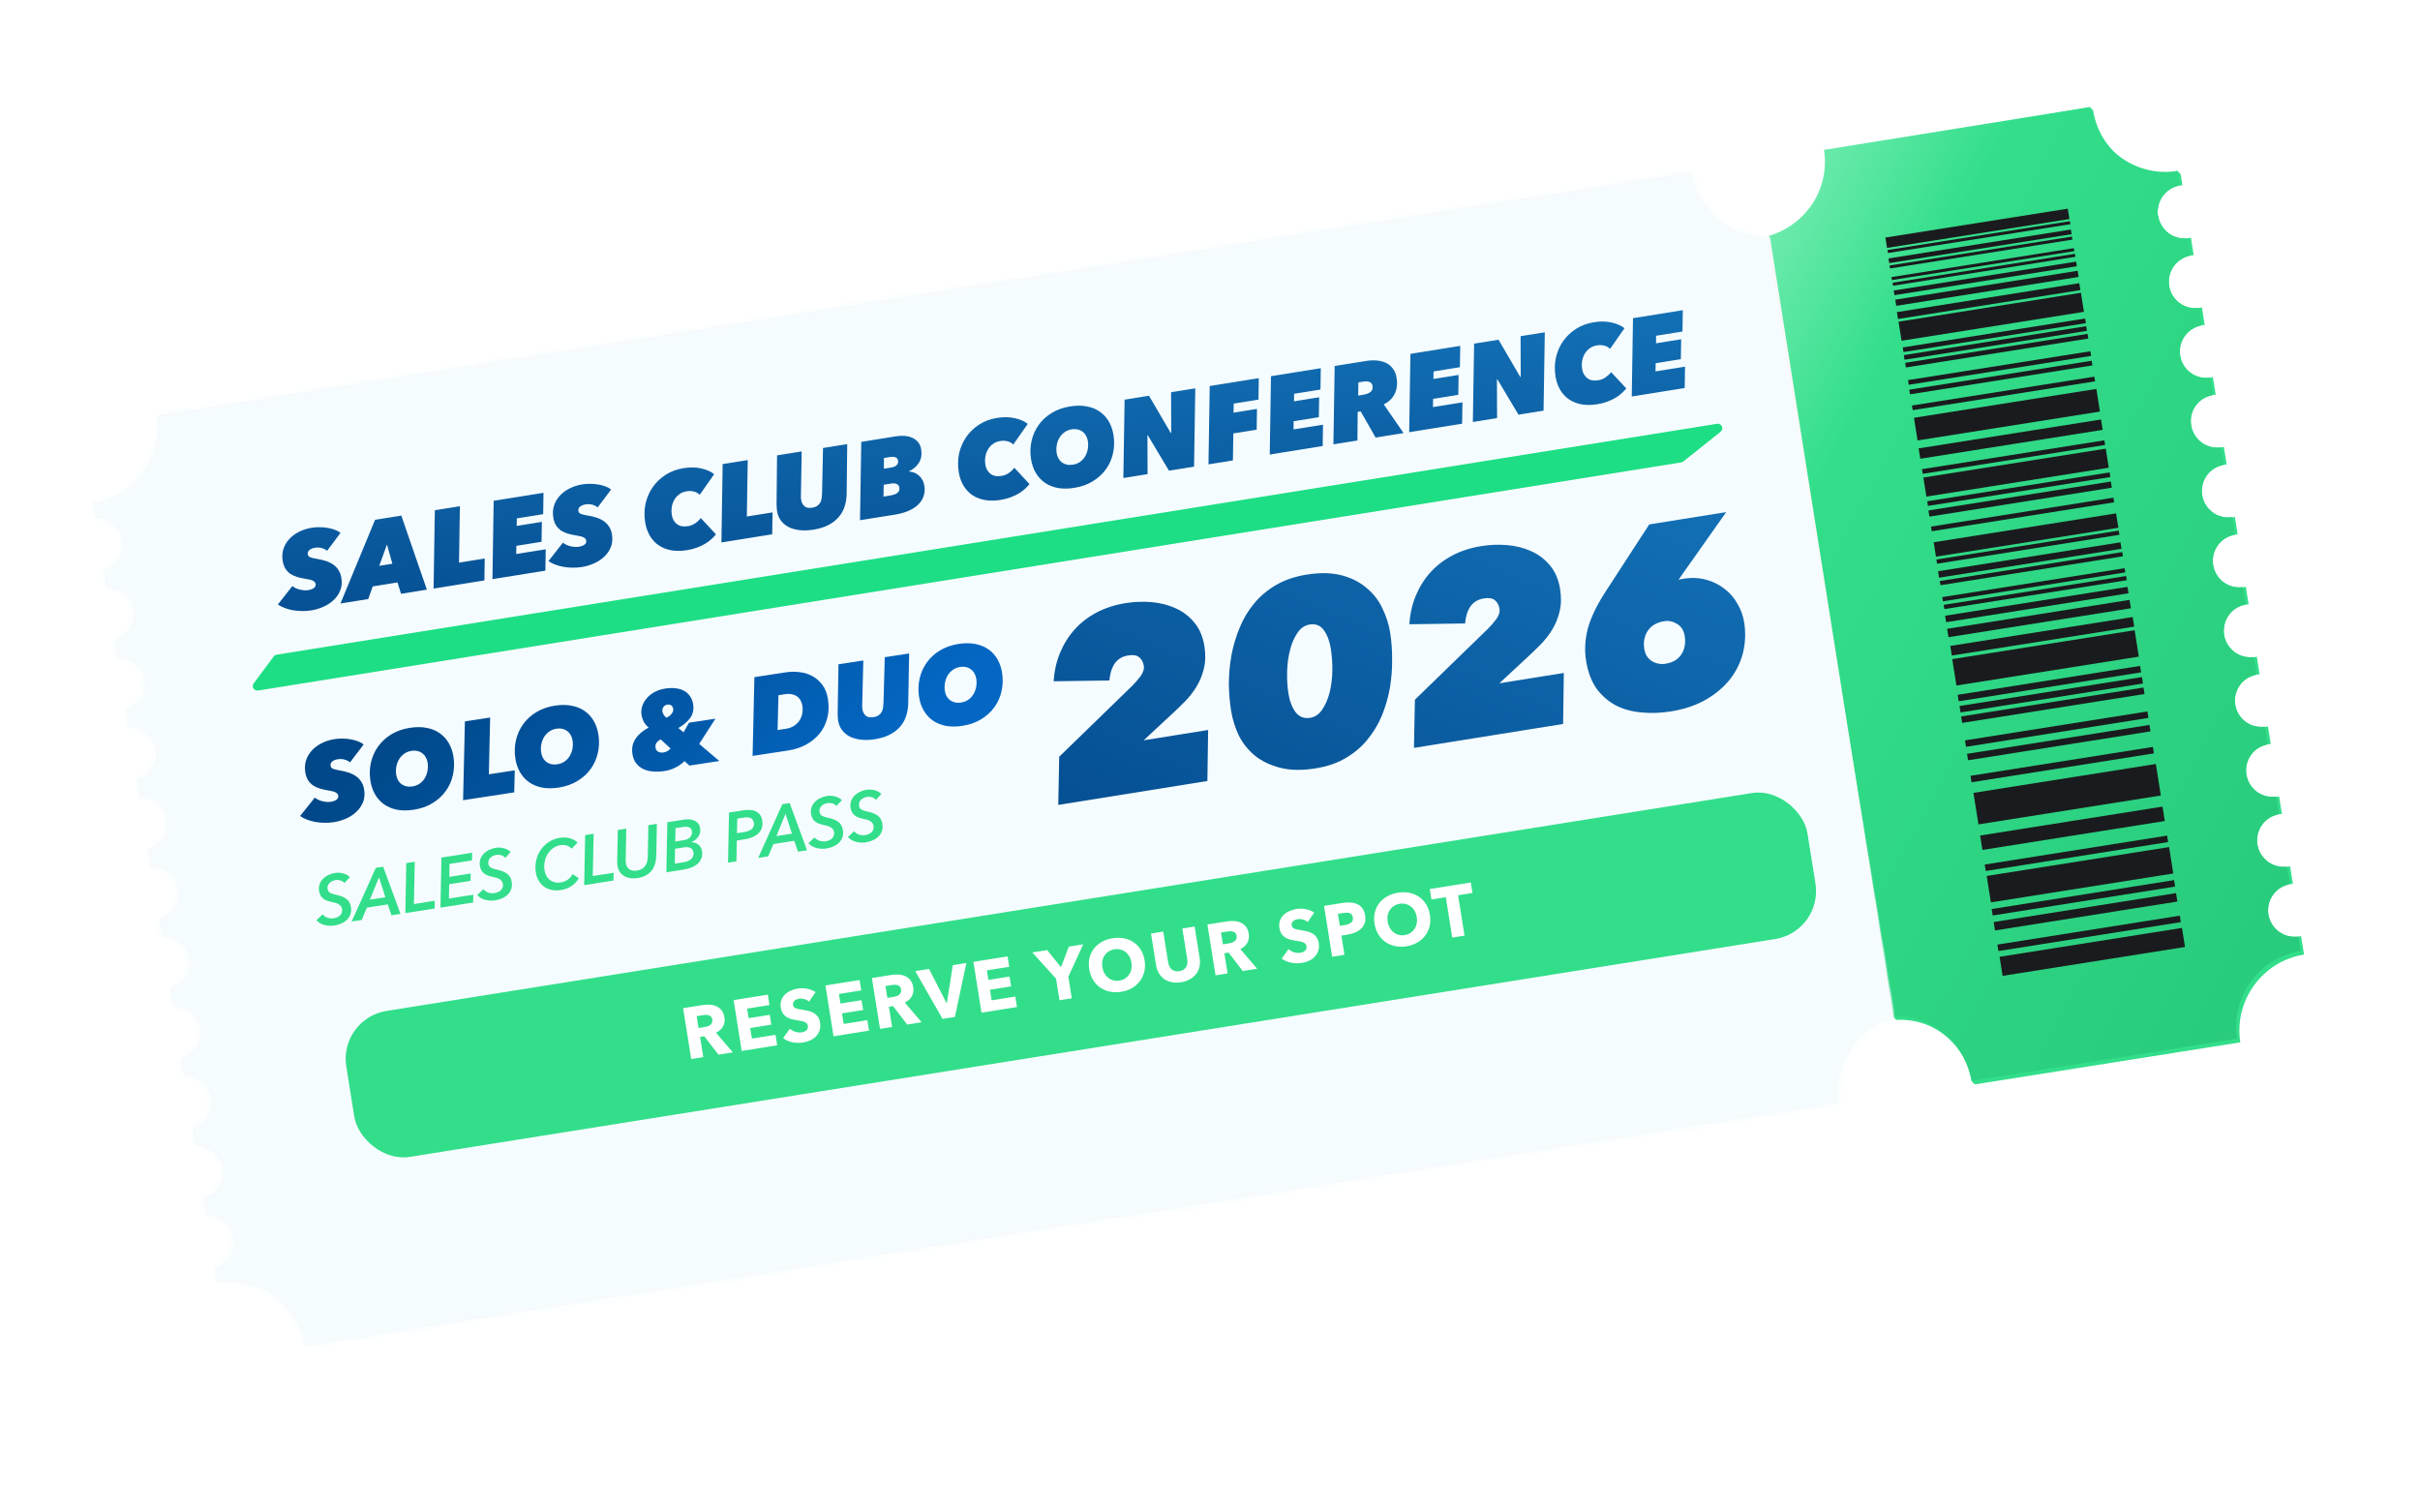 <svg width="336" height="210" viewBox="0 0 336 210" fill="none" xmlns="http://www.w3.org/2000/svg">
<g filter="url(#filter0_d_7563_7363)">
<g filter="url(#filter1_d_7563_7363)">
<path d="M303.799 27.114C304.123 29.108 305.965 30.467 307.914 30.204C308.126 30.168 308.253 30.151 308.34 30.09L308.735 32.57C308.63 32.546 308.503 32.564 308.376 32.581C306.339 32.947 305.021 34.81 305.325 36.802C305.629 38.773 307.449 40.133 309.42 39.87C309.652 39.856 309.779 39.838 309.866 39.777L310.261 42.258C310.156 42.234 310.029 42.251 309.902 42.269C307.844 42.655 306.546 44.519 306.851 46.49C307.156 48.44 308.955 49.798 310.903 49.557C310.946 49.558 310.967 49.559 311.009 49.56C311.178 49.544 311.306 49.505 311.392 49.465L311.787 51.945C311.682 51.921 311.555 51.939 311.428 51.956C311.344 51.954 311.323 51.954 311.279 51.995C309.348 52.363 308.052 54.185 308.377 56.156C308.682 58.107 310.46 59.464 312.387 59.243C312.429 59.245 312.493 59.246 312.535 59.248C312.704 59.231 312.832 59.193 312.918 59.153L313.313 61.633C313.208 61.609 313.081 61.627 312.954 61.644C312.87 61.642 312.806 61.661 312.762 61.702C310.852 62.092 309.597 63.936 309.903 65.865C310.208 67.815 311.986 69.152 313.892 68.952C313.934 68.953 313.997 68.955 314.06 68.956C314.23 68.94 314.357 68.901 314.443 68.861L314.839 71.342C314.734 71.318 314.607 71.335 314.479 71.353C314.374 71.35 314.31 71.369 314.246 71.41C312.355 71.822 311.123 73.645 311.428 75.574C311.734 77.503 313.47 78.839 315.375 78.659C315.438 78.661 315.522 78.663 315.586 78.665C315.755 78.649 315.883 78.61 315.968 78.57L316.364 81.05C316.259 81.026 316.132 81.044 316.005 81.062C315.878 81.079 315.793 81.098 315.729 81.117C313.881 81.531 312.648 83.354 312.954 85.283C313.26 87.17 314.975 88.526 316.858 88.367C316.942 88.39 317.027 88.371 317.111 88.374C317.281 88.357 317.408 88.319 317.494 88.279L317.89 90.759C317.785 90.735 317.658 90.753 317.53 90.77C317.403 90.788 317.318 90.807 317.253 90.868C315.405 91.281 314.194 93.084 314.5 94.992C314.807 96.879 316.48 98.192 318.363 98.054C318.447 98.077 318.553 98.059 318.658 98.062C318.828 98.046 318.955 98.007 319.041 97.967L319.437 100.448C319.332 100.424 319.205 100.441 319.077 100.459C318.929 100.476 318.823 100.494 318.758 100.555C316.93 100.99 315.741 102.793 316.047 104.68C316.354 106.567 318.027 107.901 319.888 107.763C319.993 107.787 320.099 107.769 320.205 107.771C320.374 107.755 320.502 107.716 320.587 107.677L320.983 110.157C320.878 110.133 320.751 110.15 320.624 110.168C320.455 110.184 320.349 110.203 320.262 110.264C318.455 110.72 317.288 112.482 317.573 114.389C317.88 116.255 319.532 117.588 321.371 117.491C321.476 117.515 321.603 117.498 321.73 117.48C321.9 117.464 322.027 117.425 322.113 117.385L322.509 119.866C322.404 119.842 322.277 119.859 322.149 119.877C321.98 119.893 321.852 119.932 321.767 119.972C319.98 120.45 318.812 122.211 319.098 124.098C319.385 125.942 321.037 127.275 322.854 127.199C322.981 127.202 323.107 127.206 323.256 127.168C323.426 127.151 323.553 127.113 323.639 127.073L324.053 129.659C318.264 130.575 314.291 136.058 315.207 141.846L278.355 147.684C278.355 147.684 277.901 147.291 277.903 147.228C277.662 145.997 277.271 144.868 276.729 143.861C276.166 142.853 275.451 141.989 274.627 141.249C272.754 139.53 270.204 138.594 267.414 138.727L266.942 138.25L266.654 136.427L265.492 128.839L265.401 128.309L264.595 123.136L264.504 122.606L263.321 115.018L263.23 114.487L262.423 109.315L262.332 108.785L261.17 101.197L261.08 100.667L260.293 95.516L260.203 94.986L259.019 87.397L258.929 86.867L258.122 81.695L258.031 81.165L256.848 73.576L256.757 73.046L255.95 67.874L255.86 67.344L255.415 64.334L254.719 59.756L253.842 54.075L252.568 45.957L251.691 40.255L250.439 32.137L250.132 30.25C255.347 28.706 258.612 23.646 257.767 18.325L294.317 11.993L294.768 12.449C295.038 14.145 295.692 15.683 296.607 16.953C296.627 16.996 296.667 17.061 296.709 17.083C296.952 17.448 297.238 17.794 297.546 18.098C299.638 20.309 302.664 21.596 305.857 21.41C306.153 21.376 306.167 20.869 306.443 20.835C306.527 20.837 306.852 21.311 306.916 21.291L307.168 22.86C307.063 22.836 306.936 22.854 306.808 22.871C304.793 23.216 303.453 25.121 303.757 27.092L303.799 27.114Z" fill="#32DE8A"/>
<path d="M303.8 27.112C304.125 29.105 305.966 30.464 307.915 30.202C307.957 30.203 308.334 32.598 308.334 32.598C306.34 32.965 305.001 34.806 305.325 36.82C305.629 38.792 307.45 40.151 309.42 39.889C309.483 39.89 309.86 42.286 309.86 42.286C307.844 42.673 306.548 44.516 306.851 46.508C307.156 48.458 308.955 49.817 310.904 49.575C310.946 49.576 310.967 49.577 311.009 49.578L311.386 51.974C311.386 51.974 311.323 51.972 311.28 52.013C309.348 52.381 308.052 54.203 308.378 56.175C308.683 58.125 310.461 59.483 312.388 59.262C312.43 59.263 312.493 59.265 312.536 59.266L312.912 61.661C312.912 61.661 312.807 61.658 312.764 61.699C310.853 62.09 309.598 63.933 309.904 65.862C310.209 67.812 311.987 69.149 313.893 68.949C313.935 68.95 313.998 68.952 314.061 68.953L314.438 71.349C314.438 71.349 314.311 71.366 314.247 71.407C312.357 71.819 311.124 73.642 311.429 75.571C311.735 77.5 313.471 78.836 315.376 78.656C315.439 78.658 315.524 78.66 315.587 78.662L315.964 81.058C315.964 81.058 315.795 81.074 315.73 81.114C313.882 81.528 312.649 83.351 312.955 85.28C313.261 87.167 314.976 88.523 316.859 88.364C316.943 88.387 317.028 88.369 317.112 88.371L317.489 90.766C317.489 90.766 317.32 90.783 317.255 90.844C315.407 91.257 314.196 93.06 314.502 94.968C314.808 96.855 316.482 98.168 318.365 98.03C318.448 98.053 318.555 98.035 318.66 98.038L319.037 100.434C319.037 100.434 318.825 100.47 318.76 100.531C316.932 100.966 315.742 102.769 316.049 104.656C316.355 106.543 318.029 107.877 319.89 107.739C319.995 107.763 320.101 107.745 320.207 107.747L320.584 110.143C320.456 110.16 320.35 110.179 320.264 110.24C318.457 110.696 317.289 112.458 317.574 114.365C317.881 116.231 319.533 117.564 321.373 117.467C321.478 117.491 321.605 117.474 321.732 117.456L322.109 119.852C321.982 119.869 321.855 119.887 321.768 119.948C319.982 120.426 318.814 122.187 319.1 124.074C319.386 125.918 321.038 127.251 322.856 127.175C322.983 127.178 323.109 127.182 323.258 127.144L323.582 129.158C317.793 130.074 313.842 135.557 314.758 141.345L277.905 147.183C277.706 145.974 277.315 144.845 276.732 143.816C276.049 142.531 275.108 141.449 273.992 140.595C273.765 140.399 273.517 140.223 273.289 140.069C273.083 139.894 272.875 139.762 272.667 139.651C272.376 139.474 272.085 139.318 271.751 139.182C271.376 139.003 271.021 138.867 270.644 138.751C270.059 138.544 269.451 138.401 268.841 138.321C268.232 138.198 267.578 138.18 266.923 138.204L249.742 29.877C254.979 28.313 258.243 23.274 257.399 17.932L294.318 11.99C294.353 12.245 294.389 12.478 294.467 12.691C294.936 14.836 296.066 16.703 297.568 18.117C299.625 20.052 302.424 21.143 305.405 20.972C305.765 20.94 306.125 20.908 306.464 20.854L306.788 22.889C304.816 23.214 303.475 25.119 303.779 27.111L303.8 27.112Z" fill="url(#paint0_linear_7563_7363)"/>
<path d="M249.893 30.011L267.074 138.338C261.966 139.8 258.617 144.878 259.481 150.263L46.464 184.019C46.447 183.849 46.41 183.679 46.372 183.531C45.983 181.578 45.058 179.885 43.809 178.521C43.706 178.412 43.603 178.304 43.48 178.195C43.254 177.957 43.007 177.718 42.739 177.499C40.572 175.687 37.664 174.762 34.676 175.144C34.55 175.141 34.423 175.158 34.296 175.176L33.973 173.119C34.121 173.102 34.249 173.064 34.335 173.003C35.935 172.393 36.91 170.731 36.62 169.014C36.352 167.255 34.908 166.012 33.201 165.922C33.096 165.898 32.969 165.916 32.821 165.912L32.425 163.431C32.574 163.414 32.702 163.376 32.788 163.315C34.388 162.705 35.362 161.064 35.073 159.326C34.783 157.587 33.361 156.323 31.654 156.234C31.549 156.21 31.422 156.227 31.274 156.223L30.878 153.743C31.027 153.726 31.154 153.687 31.241 153.626C32.841 153.016 33.815 151.376 33.526 149.637C33.257 147.899 31.814 146.635 30.107 146.546C30.002 146.522 29.875 146.539 29.727 146.535L29.331 144.055C29.48 144.038 29.607 143.999 29.693 143.938C31.294 143.328 32.268 141.688 31.999 139.971C31.731 138.212 30.288 136.969 28.58 136.879C28.475 136.855 28.348 136.873 28.2 136.868L27.805 134.388C27.953 134.371 28.081 134.332 28.167 134.272C29.767 133.662 30.742 132 30.452 130.283C30.184 128.523 28.741 127.28 27.033 127.191C26.928 127.167 26.801 127.184 26.653 127.18L26.258 124.7C26.406 124.683 26.534 124.644 26.62 124.583C28.22 123.973 29.194 122.333 28.905 120.594C28.637 118.835 27.193 117.592 25.486 117.503C25.381 117.479 25.254 117.496 25.106 117.492L24.71 115.012C24.859 114.995 24.986 114.956 25.073 114.895C26.673 114.285 27.647 112.645 27.358 110.906C27.089 109.168 25.646 107.904 23.939 107.814C23.834 107.79 23.707 107.808 23.559 107.804L23.163 105.323C23.312 105.306 23.439 105.268 23.526 105.207C25.126 104.597 26.1 102.956 25.811 101.218C25.542 99.48 24.099 98.237 22.391 98.147C22.286 98.123 22.159 98.141 22.011 98.137L21.616 95.656C21.764 95.639 21.892 95.601 21.978 95.54C23.578 94.93 24.553 93.268 24.263 91.551C23.995 89.791 22.552 88.548 20.844 88.459C20.739 88.435 20.612 88.452 20.464 88.448L20.069 85.968C20.217 85.951 20.345 85.912 20.431 85.851C22.031 85.241 23.005 83.601 22.716 81.862C22.448 80.103 21.004 78.86 19.297 78.771C19.192 78.747 19.065 78.764 18.917 78.76L18.521 76.28C18.67 76.263 18.797 76.224 18.884 76.163C20.484 75.553 21.458 73.913 21.169 72.174C20.9 70.436 19.457 69.172 17.75 69.082C17.645 69.058 17.518 69.076 17.37 69.072L17.048 66.995C17.514 66.923 17.981 66.83 18.429 66.674C23.494 65.189 26.758 60.151 25.914 54.809L238.996 21.013C239.839 26.397 244.589 30.18 249.914 30.011L249.893 30.011Z" fill="#F8F8F8"/>
<mask id="mask0_7563_7363" style="mask-type:alpha" maskUnits="userSpaceOnUse" x="17" y="21" width="251" height="164">
<path d="M249.891 30.015L267.072 138.342C261.965 139.804 258.615 144.883 259.479 150.267L46.462 184.023C46.446 183.854 46.408 183.684 46.37 183.535C45.981 181.582 45.057 179.889 43.807 178.525C43.704 178.417 43.602 178.308 43.478 178.199C43.252 177.961 43.006 177.722 42.737 177.503C40.571 175.692 37.662 174.767 34.675 175.148C34.548 175.145 34.421 175.162 34.294 175.18L33.971 173.124C34.119 173.107 34.247 173.068 34.333 173.007C35.933 172.397 36.908 170.736 36.618 169.018C36.35 167.259 34.907 166.016 33.199 165.926C33.094 165.902 32.967 165.92 32.82 165.916L32.424 163.436C32.572 163.419 32.7 163.38 32.786 163.319C34.386 162.709 35.361 161.069 35.071 159.33C34.781 157.591 33.36 156.328 31.652 156.238C31.547 156.214 31.42 156.232 31.273 156.228L30.877 153.747C31.025 153.73 31.153 153.692 31.239 153.631C32.839 153.021 33.813 151.38 33.524 149.642C33.255 147.904 31.813 146.639 30.105 146.55C30 146.526 29.873 146.544 29.725 146.539L29.33 144.059C29.478 144.042 29.606 144.003 29.692 143.942C31.292 143.333 32.266 141.692 31.997 139.975C31.729 138.216 30.286 136.973 28.578 136.883C28.474 136.859 28.346 136.877 28.199 136.873L27.803 134.392C27.951 134.375 28.079 134.337 28.165 134.276C29.765 133.666 30.74 132.004 30.45 130.287C30.182 128.528 28.739 127.285 27.031 127.195C26.927 127.171 26.799 127.189 26.652 127.185L26.256 124.704C26.404 124.687 26.532 124.649 26.618 124.588C28.218 123.978 29.193 122.337 28.903 120.599C28.635 118.839 27.192 117.596 25.484 117.507C25.379 117.483 25.252 117.5 25.105 117.496L24.709 115.016C24.857 114.999 24.985 114.96 25.071 114.899C26.671 114.289 27.646 112.649 27.356 110.91C27.087 109.172 25.645 107.908 23.937 107.819C23.832 107.795 23.705 107.812 23.558 107.808L23.162 105.328C23.31 105.311 23.438 105.272 23.524 105.211C25.124 104.601 26.099 102.961 25.809 101.222C25.54 99.484 24.097 98.241 22.39 98.151C22.285 98.127 22.157 98.145 22.01 98.141L21.614 95.661C21.762 95.644 21.89 95.605 21.976 95.544C23.576 94.934 24.551 93.273 24.261 91.555C23.993 89.796 22.55 88.553 20.842 88.463C20.738 88.439 20.61 88.457 20.463 88.453L20.067 85.972C20.215 85.955 20.343 85.917 20.429 85.856C22.029 85.246 23.004 83.605 22.714 81.867C22.446 80.108 21.003 78.865 19.295 78.775C19.191 78.751 19.063 78.769 18.916 78.764L18.52 76.284C18.668 76.267 18.796 76.228 18.882 76.168C20.482 75.558 21.457 73.917 21.167 72.178C20.898 70.44 19.456 69.176 17.748 69.087C17.643 69.063 17.516 69.08 17.369 69.076L17.046 66.999C17.512 66.927 17.98 66.835 18.427 66.678C23.493 65.194 26.757 60.155 25.913 54.813L238.994 21.017C239.837 26.402 244.588 30.184 249.913 30.015L249.891 30.015Z" fill="#F8F8F8"/>
</mask>
<g mask="url(#mask0_7563_7363)">
<rect x="-5.784" y="28.927" width="251.525" height="200.497" transform="rotate(-9.413 -5.784 28.927)" fill="#F5FCFF"/>
</g>
<path d="M281.782 129.969L282.201 132.615L307.525 128.604L307.106 125.958L281.782 129.969Z" fill="#1A1B1E"/>
<path d="M274.935 86.804L275.147 88.138L300.471 84.127L300.26 82.793L274.935 86.804Z" fill="#1A1B1E"/>
<path d="M280.956 125.143L281.141 126.31L306.465 122.295L306.279 121.128L280.956 125.143Z" fill="#1A1B1E"/>
<path d="M279.99 118.744L280.571 122.411L305.895 118.4L305.314 114.733L279.99 118.744Z" fill="#1A1B1E"/>
<path d="M275.206 88.637L275.788 92.304L301.112 88.293L300.531 84.626L275.206 88.637Z" fill="#1A1B1E"/>
<path d="M279.08 113.13L279.397 115.13L304.72 111.115L304.403 109.114L279.08 113.13Z" fill="#1A1B1E"/>
<path d="M278.152 107.208L278.846 111.584L304.17 107.573L303.477 103.197L278.152 107.208Z" fill="#1A1B1E"/>
<path d="M276.98 99.918L277.123 100.814L302.446 96.798L302.304 95.902L276.98 99.918Z" fill="#1A1B1E"/>
<path d="M277.265 101.785L277.407 102.681L302.732 98.67L302.59 97.774L277.265 101.785Z" fill="#1A1B1E"/>
<path d="M277.742 104.839L277.884 105.735L303.208 101.724L303.066 100.828L277.742 104.839Z" fill="#1A1B1E"/>
<path d="M276.442 96.597L276.584 97.493L301.907 93.478L301.765 92.582L276.442 96.597Z" fill="#1A1B1E"/>
<path d="M279.716 117.157L279.859 118.053L305.182 114.037L305.04 113.141L279.716 117.157Z" fill="#1A1B1E"/>
<path d="M281.478 128.272L281.621 129.168L306.944 125.153L306.802 124.257L281.478 128.272Z" fill="#1A1B1E"/>
<path d="M280.684 123.336L280.826 124.232L306.149 120.217L306.007 119.321L280.684 123.336Z" fill="#1A1B1E"/>
<path d="M274.501 84.427L274.686 85.593L300.01 81.578L299.825 80.411L274.501 84.427Z" fill="#1A1B1E"/>
<path d="M274.023 81.104L274.115 81.688L299.44 77.681L299.348 77.098L274.023 81.104Z" fill="#1A1B1E"/>
<path d="M273.819 80.027L273.912 80.611L299.235 76.595L299.143 76.012L273.819 80.027Z" fill="#1A1B1E"/>
<path d="M273.488 77.792L273.581 78.375L298.904 74.36L298.811 73.776L273.488 77.792Z" fill="#1A1B1E"/>
<path d="M273.005 74.808L273.098 75.391L298.421 71.376L298.329 70.792L273.005 74.808Z" fill="#1A1B1E"/>
<path d="M272.633 72.411L272.95 74.411L298.275 70.4L297.958 68.4L272.633 72.411Z" fill="#1A1B1E"/>
<path d="M273.242 76.435L273.384 77.331L298.708 73.316L298.566 72.419L273.242 76.435Z" fill="#1A1B1E"/>
<path d="M274.217 82.612L274.359 83.508L299.683 79.496L299.541 78.6L274.217 82.612Z" fill="#1A1B1E"/>
<path d="M276.22 95.145L276.363 96.041L301.686 92.025L301.544 91.129L276.22 95.145Z" fill="#1A1B1E"/>
<path d="M275.96 93.594L276.103 94.49L301.426 90.475L301.284 89.579L275.96 93.594Z" fill="#1A1B1E"/>
<path d="M267.522 40.455L267.674 41.414L292.998 37.398L292.845 36.44L267.522 40.455Z" fill="#1A1B1E"/>
<path d="M271.905 67.996L272.041 68.851L297.364 64.835L297.229 63.981L271.905 67.996Z" fill="#1A1B1E"/>
<path d="M271.197 63.425L271.616 66.072L296.94 62.061L296.521 59.414L271.197 63.425Z" fill="#1A1B1E"/>
<path d="M267.749 41.787L268.169 44.433L293.493 40.418L293.073 37.771L267.749 41.787Z" fill="#1A1B1E"/>
<path d="M270.542 59.377L270.77 60.815L296.094 56.804L295.866 55.366L270.542 59.377Z" fill="#1A1B1E"/>
<path d="M269.892 55.13L270.391 58.277L295.715 54.266L295.217 51.119L269.892 55.13Z" fill="#1A1B1E"/>
<path d="M269.065 49.898L269.167 50.544L294.492 46.537L294.39 45.891L269.065 49.898Z" fill="#1A1B1E"/>
<path d="M269.243 51.226L269.346 51.872L294.669 47.857L294.567 47.211L269.243 51.226Z" fill="#1A1B1E"/>
<path d="M269.614 53.426L269.716 54.072L295.041 50.066L294.939 49.42L269.614 53.426Z" fill="#1A1B1E"/>
<path d="M268.673 47.495L268.776 48.141L294.099 44.126L293.997 43.48L268.673 47.495Z" fill="#1A1B1E"/>
<path d="M271.006 62.263L271.108 62.909L296.433 58.903L296.331 58.257L271.006 62.263Z" fill="#1A1B1E"/>
<path d="M272.259 70.235L272.362 70.881L297.685 66.866L297.583 66.22L272.259 70.235Z" fill="#1A1B1E"/>
<path d="M271.732 66.719L271.834 67.365L297.159 63.359L297.057 62.713L271.732 66.719Z" fill="#1A1B1E"/>
<path d="M267.296 38.73L267.432 39.585L292.756 35.574L292.621 34.719L267.296 38.73Z" fill="#1A1B1E"/>
<path d="M266.921 36.378L266.988 36.794L292.311 32.779L292.245 32.362L266.921 36.378Z" fill="#1A1B1E"/>
<path d="M266.766 35.594L266.832 36.011L292.155 31.991L292.089 31.575L266.766 35.594Z" fill="#1A1B1E"/>
<path d="M266.506 33.98L266.572 34.397L291.896 30.39L291.83 29.974L266.506 33.98Z" fill="#1A1B1E"/>
<path d="M266.217 31.836L266.283 32.252L291.608 28.25L291.542 27.833L266.217 31.836Z" fill="#1A1B1E"/>
<path d="M265.925 30.105L266.153 31.543L291.477 27.532L291.249 26.094L265.925 30.105Z" fill="#1A1B1E"/>
<path d="M266.355 33.005L266.457 33.651L291.781 29.636L291.678 28.99L266.355 33.005Z" fill="#1A1B1E"/>
<path d="M267.083 37.459L267.185 38.105L292.509 34.09L292.406 33.444L267.083 37.459Z" fill="#1A1B1E"/>
<path d="M268.482 46.427L268.585 47.073L293.908 43.057L293.806 42.411L268.482 46.427Z" fill="#1A1B1E"/>
<path d="M268.336 45.359L268.438 46.005L293.762 41.989L293.659 41.343L268.336 45.359Z" fill="#1A1B1E"/>
</g>
</g>
<rect x="47.018" y="141.42" width="205.439" height="20.524" rx="6.732" transform="rotate(-9.066 47.018 141.42)" fill="#32DE8A"/>
<path d="M99.751 146.436L97.778 143.877L97.2 143.969L97.647 146.771L95.972 147.039L94.845 139.979L97.537 139.549C97.876 139.495 98.211 139.479 98.542 139.501C98.879 139.516 99.186 139.586 99.465 139.712C99.751 139.837 99.992 140.023 100.189 140.271C100.385 140.519 100.516 140.846 100.58 141.252C100.657 141.73 100.591 142.153 100.384 142.52C100.177 142.887 99.855 143.177 99.418 143.39L101.745 146.117L99.751 146.436ZM98.9 141.551C98.873 141.384 98.816 141.257 98.727 141.169C98.643 141.073 98.54 141.008 98.419 140.973C98.303 140.93 98.174 140.91 98.031 140.912C97.895 140.913 97.764 140.924 97.637 140.944L96.73 141.089L96.992 142.734L97.8 142.605C97.94 142.583 98.081 142.55 98.224 142.507C98.366 142.457 98.492 142.393 98.602 142.314C98.713 142.235 98.795 142.133 98.85 142.008C98.912 141.883 98.928 141.73 98.9 141.551ZM102.983 145.92L101.856 138.86L106.603 138.102L106.833 139.548L103.732 140.043L103.944 141.369L106.875 140.902L107.093 142.268L104.162 142.736L104.396 144.201L107.676 143.678L107.909 145.134L102.983 145.92ZM112.334 139.069C112.158 138.907 111.942 138.791 111.686 138.723C111.435 138.647 111.2 138.627 110.981 138.662C110.868 138.68 110.753 138.708 110.637 138.747C110.527 138.785 110.43 138.841 110.346 138.916C110.262 138.984 110.194 139.07 110.142 139.174C110.096 139.27 110.084 139.387 110.107 139.527C110.126 139.647 110.165 139.743 110.224 139.815C110.29 139.886 110.374 139.945 110.477 139.989C110.586 140.033 110.711 140.071 110.853 140.103C110.993 140.129 111.151 140.155 111.326 140.181C111.578 140.223 111.841 140.273 112.116 140.331C112.39 140.383 112.647 140.472 112.885 140.597C113.123 140.723 113.331 140.894 113.509 141.111C113.686 141.321 113.802 141.603 113.858 141.955C113.923 142.361 113.903 142.725 113.798 143.049C113.698 143.365 113.537 143.639 113.315 143.872C113.094 144.105 112.827 144.294 112.516 144.439C112.205 144.585 111.877 144.685 111.531 144.74C111.026 144.82 110.524 144.812 110.024 144.714C109.524 144.61 109.091 144.42 108.727 144.144L109.662 142.829C109.869 143.014 110.123 143.158 110.426 143.26C110.734 143.354 111.028 143.378 111.307 143.334C111.433 143.314 111.554 143.281 111.67 143.235C111.785 143.189 111.881 143.13 111.958 143.056C112.042 142.981 112.102 142.89 112.139 142.782C112.177 142.673 112.184 142.55 112.162 142.41C112.141 142.277 112.089 142.169 112.008 142.087C111.927 142.004 111.817 141.937 111.679 141.884C111.547 141.823 111.383 141.778 111.187 141.747C110.997 141.71 110.78 141.673 110.535 141.637C110.297 141.6 110.061 141.549 109.826 141.484C109.597 141.418 109.384 141.323 109.187 141.197C108.995 141.064 108.829 140.897 108.687 140.694C108.552 140.484 108.458 140.22 108.407 139.9C108.345 139.508 108.371 139.16 108.486 138.855C108.601 138.55 108.774 138.288 109.004 138.067C109.235 137.846 109.507 137.67 109.82 137.538C110.132 137.399 110.454 137.304 110.786 137.251C111.185 137.187 111.602 137.195 112.038 137.276C112.48 137.355 112.88 137.513 113.238 137.749L112.334 139.069ZM115.729 143.886L114.602 136.826L119.349 136.068L119.58 137.514L116.479 138.009L116.69 139.335L119.622 138.868L119.84 140.234L116.908 140.702L117.142 142.167L120.423 141.644L120.655 143.1L115.729 143.886ZM125.964 142.253L123.991 139.694L123.413 139.786L123.86 142.588L122.185 142.856L121.058 135.796L123.751 135.366C124.09 135.312 124.425 135.296 124.756 135.318C125.092 135.333 125.4 135.403 125.679 135.529C125.965 135.654 126.206 135.84 126.402 136.088C126.598 136.336 126.729 136.663 126.794 137.069C126.87 137.547 126.805 137.97 126.597 138.337C126.39 138.705 126.068 138.994 125.632 139.207L127.959 141.934L125.964 142.253ZM125.113 137.368C125.087 137.201 125.029 137.074 124.94 136.986C124.856 136.89 124.754 136.825 124.632 136.79C124.517 136.747 124.387 136.727 124.244 136.729C124.108 136.73 123.977 136.741 123.851 136.761L122.943 136.906L123.206 138.551L124.014 138.422C124.153 138.4 124.295 138.367 124.438 138.324C124.58 138.274 124.706 138.21 124.816 138.131C124.926 138.052 125.008 137.95 125.064 137.825C125.125 137.7 125.142 137.547 125.113 137.368ZM132.579 141.197L130.874 141.469L127.075 134.836L128.99 134.53L131.424 139.275L131.464 139.269L132.29 134.003L134.175 133.703L132.579 141.197ZM136.275 140.607L135.149 133.547L139.895 132.79L140.126 134.236L137.025 134.731L137.236 136.057L140.168 135.589L140.386 136.955L137.454 137.423L137.688 138.889L140.969 138.365L141.201 139.821L136.275 140.607ZM148.333 135.615L148.81 138.607L147.105 138.879L146.627 135.888L143.326 132.242L145.39 131.913L147.312 134.285L148.401 131.432L150.396 131.114L148.333 135.615ZM158.919 133.343C159.008 133.902 158.993 134.429 158.875 134.925C158.755 135.415 158.549 135.853 158.256 136.241C157.969 136.621 157.604 136.938 157.161 137.193C156.717 137.447 156.22 137.619 155.668 137.707C155.116 137.795 154.59 137.787 154.089 137.683C153.595 137.578 153.15 137.39 152.752 137.119C152.36 136.841 152.031 136.488 151.765 136.06C151.498 135.625 151.32 135.129 151.231 134.57C151.14 134.005 151.156 133.481 151.276 132.998C151.396 132.509 151.6 132.078 151.888 131.704C152.183 131.33 152.549 131.019 152.987 130.772C153.431 130.524 153.929 130.356 154.481 130.268C155.033 130.18 155.558 130.185 156.058 130.282C156.558 130.38 157.002 130.561 157.392 130.826C157.789 131.09 158.12 131.436 158.386 131.864C158.651 132.285 158.829 132.778 158.919 133.343ZM157.094 133.635C157.045 133.329 156.95 133.051 156.808 132.801C156.665 132.551 156.49 132.347 156.281 132.19C156.077 132.024 155.84 131.909 155.571 131.843C155.307 131.769 155.025 131.756 154.726 131.804C154.427 131.851 154.163 131.951 153.935 132.104C153.706 132.249 153.518 132.433 153.369 132.654C153.219 132.869 153.115 133.117 153.058 133.399C153.008 133.68 153.007 133.973 153.055 134.279C153.106 134.598 153.203 134.886 153.347 135.143C153.489 135.393 153.662 135.6 153.865 135.765C154.076 135.93 154.313 136.049 154.577 136.122C154.84 136.189 155.121 136.199 155.42 136.151C155.719 136.104 155.983 136.007 156.212 135.861C156.44 135.709 156.628 135.522 156.777 135.301C156.926 135.079 157.029 134.828 157.086 134.546C157.142 134.257 157.145 133.954 157.094 133.635ZM166.567 133.043C166.635 133.469 166.624 133.869 166.534 134.245C166.449 134.613 166.294 134.944 166.068 135.239C165.842 135.528 165.55 135.772 165.193 135.972C164.843 136.171 164.439 136.307 163.98 136.381C163.515 136.455 163.085 136.452 162.691 136.372C162.296 136.291 161.949 136.149 161.651 135.944C161.351 135.733 161.104 135.466 160.909 135.142C160.714 134.812 160.582 134.435 160.514 134.009L159.812 129.612L161.507 129.341L162.187 133.599C162.218 133.792 162.27 133.971 162.344 134.136C162.425 134.301 162.526 134.445 162.648 134.568C162.776 134.684 162.929 134.769 163.108 134.822C163.294 134.874 163.506 134.881 163.745 134.843C163.985 134.805 164.181 134.733 164.335 134.627C164.495 134.519 164.617 134.391 164.702 134.241C164.786 134.084 164.838 133.916 164.857 133.735C164.876 133.555 164.87 133.369 164.839 133.176L164.16 128.918L165.865 128.646L166.567 133.043ZM172.549 134.819L170.576 132.26L169.997 132.353L170.445 135.155L168.769 135.422L167.643 128.362L170.335 127.932C170.674 127.878 171.009 127.862 171.34 127.885C171.676 127.899 171.984 127.969 172.263 128.095C172.549 128.22 172.79 128.406 172.986 128.655C173.183 128.903 173.313 129.23 173.378 129.635C173.454 130.114 173.389 130.537 173.182 130.904C172.974 131.271 172.653 131.561 172.216 131.774L174.543 134.501L172.549 134.819ZM171.698 129.934C171.671 129.768 171.613 129.641 171.524 129.553C171.441 129.457 171.338 129.391 171.217 129.356C171.101 129.313 170.972 129.293 170.829 129.295C170.693 129.297 170.561 129.307 170.435 129.328L169.528 129.472L169.79 131.118L170.598 130.989C170.738 130.967 170.879 130.934 171.022 130.89C171.164 130.841 171.29 130.776 171.4 130.697C171.51 130.618 171.593 130.516 171.648 130.392C171.71 130.266 171.726 130.113 171.698 129.934ZM181.568 128.021C181.392 127.859 181.176 127.743 180.919 127.675C180.669 127.599 180.434 127.579 180.214 127.614C180.101 127.632 179.987 127.66 179.87 127.699C179.76 127.737 179.664 127.794 179.58 127.868C179.496 127.936 179.427 128.022 179.376 128.126C179.33 128.222 179.318 128.34 179.34 128.479C179.359 128.599 179.398 128.695 179.458 128.767C179.524 128.838 179.608 128.897 179.71 128.942C179.82 128.986 179.945 129.023 180.087 129.055C180.227 129.081 180.384 129.107 180.559 129.133C180.811 129.175 181.075 129.225 181.35 129.283C181.624 129.335 181.88 129.424 182.118 129.549C182.357 129.675 182.565 129.846 182.742 130.063C182.919 130.274 183.036 130.555 183.092 130.907C183.157 131.313 183.136 131.677 183.031 132.001C182.932 132.317 182.771 132.591 182.549 132.824C182.327 133.057 182.061 133.247 181.75 133.392C181.439 133.537 181.111 133.637 180.765 133.692C180.26 133.773 179.757 133.764 179.258 133.667C178.757 133.562 178.325 133.372 177.96 133.096L178.896 131.781C179.102 131.967 179.357 132.11 179.66 132.212C179.968 132.306 180.261 132.33 180.541 132.286C180.667 132.266 180.788 132.233 180.903 132.187C181.019 132.141 181.115 132.082 181.192 132.008C181.275 131.933 181.336 131.842 181.373 131.734C181.41 131.626 181.418 131.502 181.395 131.362C181.374 131.229 181.323 131.121 181.242 131.039C181.16 130.957 181.051 130.889 180.913 130.836C180.78 130.775 180.616 130.73 180.42 130.7C180.23 130.662 180.013 130.625 179.769 130.589C179.531 130.552 179.295 130.501 179.059 130.436C178.831 130.37 178.618 130.275 178.42 130.15C178.229 130.017 178.062 129.849 177.921 129.646C177.785 129.436 177.692 129.172 177.641 128.853C177.578 128.46 177.605 128.112 177.72 127.807C177.834 127.503 178.007 127.24 178.238 127.019C178.469 126.798 178.74 126.622 179.053 126.49C179.365 126.352 179.688 126.256 180.02 126.203C180.419 126.139 180.836 126.148 181.271 126.228C181.714 126.308 182.114 126.465 182.472 126.701L181.568 128.021ZM189.538 127.097C189.604 127.509 189.583 127.871 189.476 128.181C189.367 128.485 189.197 128.743 188.965 128.958C188.734 129.172 188.455 129.346 188.128 129.48C187.802 129.614 187.456 129.71 187.091 129.768L186.243 129.903L186.668 132.566L184.963 132.838L183.836 125.778L186.429 125.364C186.814 125.303 187.18 125.285 187.525 125.312C187.875 125.331 188.188 125.407 188.461 125.541C188.74 125.667 188.972 125.858 189.156 126.115C189.346 126.364 189.473 126.692 189.538 127.097ZM187.834 127.379C187.808 127.213 187.753 127.082 187.669 126.986C187.586 126.891 187.483 126.822 187.36 126.78C187.238 126.738 187.102 126.719 186.952 126.723C186.809 126.725 186.662 126.738 186.509 126.763L185.761 126.882L186.027 128.547L186.745 128.433C186.904 128.407 187.055 128.37 187.197 128.32C187.339 128.27 187.461 128.202 187.563 128.118C187.673 128.032 187.752 127.931 187.801 127.814C187.85 127.691 187.861 127.546 187.834 127.379ZM198.531 127.022C198.62 127.581 198.606 128.108 198.487 128.604C198.367 129.094 198.161 129.532 197.869 129.92C197.582 130.299 197.216 130.617 196.773 130.872C196.33 131.126 195.832 131.298 195.28 131.386C194.729 131.474 194.202 131.466 193.702 131.362C193.208 131.256 192.762 131.069 192.364 130.798C191.972 130.52 191.643 130.167 191.377 129.739C191.11 129.304 190.932 128.808 190.843 128.249C190.753 127.684 190.768 127.16 190.889 126.677C191.008 126.188 191.212 125.756 191.5 125.383C191.795 125.009 192.161 124.698 192.599 124.451C193.043 124.203 193.541 124.035 194.093 123.947C194.645 123.859 195.171 123.864 195.67 123.961C196.17 124.059 196.615 124.24 197.005 124.505C197.401 124.769 197.732 125.115 197.998 125.543C198.263 125.964 198.441 126.457 198.531 127.022ZM196.706 127.313C196.657 127.008 196.562 126.73 196.42 126.48C196.278 126.23 196.102 126.026 195.893 125.868C195.689 125.703 195.453 125.588 195.183 125.522C194.919 125.448 194.637 125.435 194.338 125.483C194.039 125.53 193.776 125.63 193.548 125.783C193.319 125.928 193.13 126.112 192.981 126.333C192.831 126.548 192.728 126.796 192.67 127.078C192.62 127.359 192.619 127.652 192.668 127.958C192.719 128.277 192.816 128.565 192.959 128.822C193.101 129.072 193.274 129.279 193.478 129.444C193.688 129.608 193.925 129.727 194.189 129.801C194.452 129.868 194.733 129.878 195.032 129.83C195.331 129.783 195.595 129.686 195.824 129.54C196.052 129.388 196.241 129.201 196.389 128.98C196.538 128.758 196.641 128.507 196.698 128.225C196.755 127.936 196.757 127.633 196.706 127.313ZM202.446 124.301L203.34 129.905L201.635 130.178L200.741 124.573L198.747 124.892L198.514 123.436L204.208 122.527L204.44 123.983L202.446 124.301Z" fill="white"/>
<path d="M35.218 94.888L38.009 91.141C38.106 91.011 38.25 90.924 38.41 90.898L238.403 58.84C239.036 58.738 239.392 59.543 238.891 59.943L233.722 64.071C233.638 64.138 233.538 64.183 233.431 64.2L35.818 95.877C35.265 95.965 34.884 95.337 35.218 94.888Z" fill="#1DDE84"/>
<path d="M45.416 76.474C45.214 76.302 44.97 76.177 44.682 76.101C44.392 76.015 44.068 76 43.709 76.058C43.43 76.102 43.186 76.203 42.976 76.359C42.776 76.514 42.696 76.716 42.736 76.965C42.768 77.164 42.887 77.303 43.094 77.382C43.301 77.462 43.598 77.531 43.986 77.592C44.468 77.668 44.904 77.772 45.292 77.903C45.681 78.035 46.02 78.206 46.309 78.415C46.598 78.624 46.833 78.877 47.013 79.175C47.204 79.472 47.331 79.819 47.395 80.217C47.504 80.895 47.447 81.496 47.224 82.022C47.002 82.548 46.681 82.998 46.261 83.372C45.851 83.744 45.378 84.045 44.842 84.274C44.307 84.503 43.775 84.659 43.247 84.744C42.829 84.811 42.405 84.843 41.976 84.841C41.546 84.838 41.127 84.803 40.718 84.736C40.318 84.667 39.934 84.565 39.565 84.43C39.196 84.295 38.868 84.128 38.581 83.929L40.592 81.369C40.734 81.49 40.898 81.591 41.085 81.673C41.272 81.756 41.461 81.822 41.653 81.873C41.854 81.913 42.053 81.942 42.25 81.962C42.445 81.971 42.623 81.963 42.782 81.938C43.131 81.882 43.401 81.782 43.593 81.639C43.783 81.486 43.86 81.3 43.825 81.081C43.796 80.902 43.681 80.757 43.479 80.646C43.288 80.534 42.941 80.441 42.439 80.368C42.041 80.309 41.66 80.227 41.296 80.122C40.942 80.016 40.623 79.873 40.338 79.694C40.063 79.503 39.83 79.264 39.641 78.978C39.451 78.681 39.32 78.309 39.248 77.861C39.16 77.313 39.188 76.787 39.332 76.284C39.486 75.779 39.74 75.325 40.094 74.921C40.457 74.505 40.907 74.157 41.444 73.877C41.99 73.585 42.606 73.384 43.294 73.274C43.672 73.213 44.051 73.188 44.431 73.199C44.809 73.2 45.172 73.234 45.52 73.3C45.866 73.357 46.191 73.443 46.496 73.558C46.8 73.672 47.063 73.814 47.284 73.983L45.416 76.474ZM55.683 82.444L55.186 80.869L51.749 81.42L51.127 83.174L47.272 83.792L52.075 72.173L55.721 71.588L59.269 81.869L55.683 82.444ZM53.728 75.601L52.655 78.562L54.478 78.27L53.728 75.601ZM60.201 81.72L60.373 70.843L63.854 70.285L63.731 78.12L67.302 77.547L67.253 80.589L60.201 81.72ZM68.372 80.41L68.544 69.533L75.461 68.424L75.415 71.389L71.755 71.976L71.738 73.02L75.234 72.46L75.187 75.226L71.691 75.786L71.674 76.923L75.768 76.267L75.722 79.232L68.372 80.41ZM82.985 70.451C82.784 70.279 82.539 70.155 82.251 70.079C81.962 69.992 81.637 69.978 81.279 70.035C81 70.08 80.755 70.181 80.546 70.337C80.346 70.492 80.266 70.693 80.305 70.942C80.338 71.142 80.457 71.281 80.664 71.36C80.87 71.439 81.168 71.509 81.555 71.57C82.037 71.645 82.473 71.749 82.862 71.881C83.251 72.013 83.59 72.183 83.879 72.392C84.168 72.602 84.402 72.855 84.583 73.153C84.773 73.449 84.901 73.797 84.965 74.195C85.073 74.872 85.016 75.474 84.794 76C84.572 76.526 84.251 76.976 83.831 77.35C83.42 77.722 82.947 78.023 82.412 78.251C81.876 78.48 81.345 78.637 80.817 78.722C80.399 78.789 79.975 78.821 79.545 78.818C79.116 78.816 78.696 78.781 78.287 78.713C77.888 78.645 77.504 78.543 77.135 78.408C76.766 78.273 76.438 78.106 76.15 77.907L78.161 75.347C78.303 75.467 78.468 75.569 78.654 75.651C78.841 75.733 79.031 75.8 79.223 75.851C79.423 75.891 79.622 75.92 79.819 75.939C80.015 75.949 80.192 75.941 80.352 75.915C80.7 75.859 80.971 75.76 81.162 75.617C81.352 75.464 81.43 75.278 81.394 75.059C81.366 74.879 81.251 74.734 81.049 74.624C80.857 74.511 80.51 74.419 80.008 74.346C79.611 74.287 79.23 74.205 78.865 74.1C78.511 73.993 78.192 73.85 77.908 73.671C77.632 73.481 77.4 73.242 77.211 72.956C77.02 72.659 76.889 72.287 76.817 71.839C76.73 71.291 76.758 70.765 76.902 70.262C77.056 69.757 77.31 69.303 77.664 68.899C78.026 68.483 78.476 68.135 79.014 67.855C79.559 67.563 80.176 67.362 80.863 67.252C81.242 67.191 81.621 67.166 82.001 67.177C82.379 67.177 82.742 67.211 83.09 67.278C83.436 67.335 83.761 67.421 84.066 67.535C84.37 67.65 84.633 67.792 84.854 67.961L82.985 70.451ZM99.409 74.194C99.228 74.407 99.014 74.63 98.765 74.864C98.525 75.086 98.242 75.295 97.915 75.49C97.589 75.686 97.214 75.863 96.79 76.023C96.376 76.182 95.905 76.303 95.377 76.388C94.581 76.515 93.851 76.52 93.188 76.401C92.536 76.281 91.958 76.052 91.454 75.714C90.96 75.374 90.552 74.934 90.231 74.393C89.909 73.852 89.692 73.228 89.578 72.521C89.433 71.614 89.451 70.743 89.634 69.907C89.827 69.069 90.16 68.311 90.633 67.632C91.107 66.953 91.705 66.382 92.428 65.919C93.15 65.456 93.975 65.15 94.901 65.002C95.817 64.855 96.647 64.87 97.391 65.047C98.133 65.214 98.721 65.477 99.157 65.836L97.149 68.702C96.928 68.472 96.659 68.321 96.341 68.249C96.031 68.166 95.692 68.154 95.324 68.213C94.945 68.274 94.614 68.409 94.331 68.618C94.046 68.816 93.816 69.068 93.64 69.372C93.462 69.666 93.342 69.997 93.278 70.365C93.215 70.732 93.215 71.115 93.278 71.514C93.361 72.032 93.591 72.445 93.967 72.752C94.353 73.058 94.87 73.159 95.518 73.055C95.896 72.995 96.237 72.858 96.54 72.646C96.843 72.434 97.096 72.194 97.298 71.927L99.409 74.194ZM100.164 75.314L100.335 64.437L103.817 63.879L103.693 71.714L107.264 71.142L107.215 74.184L100.164 75.314ZM117.553 68.542C117.544 69.187 117.446 69.79 117.261 70.351C117.083 70.901 116.804 71.39 116.423 71.819C116.052 72.246 115.579 72.608 115.003 72.905C114.428 73.201 113.747 73.412 112.96 73.539C112.282 73.647 111.653 73.671 111.071 73.612C110.489 73.552 109.977 73.414 109.534 73.199C109.089 72.974 108.725 72.675 108.44 72.302C108.155 71.928 107.972 71.483 107.889 70.965C107.866 70.826 107.851 70.665 107.842 70.482C107.831 70.29 107.824 70.117 107.82 69.965L107.889 63.226L111.311 62.678L111.2 68.963C111.192 69.046 111.196 69.132 111.21 69.222C111.225 69.311 111.237 69.391 111.249 69.461C111.301 69.79 111.447 70.062 111.686 70.279C111.925 70.497 112.284 70.567 112.762 70.49C113.071 70.441 113.312 70.351 113.485 70.221C113.668 70.09 113.807 69.934 113.901 69.756C113.995 69.577 114.056 69.384 114.084 69.175C114.112 68.966 114.129 68.759 114.137 68.553L114.269 62.203L117.63 61.665L117.553 68.542ZM124.421 60.576C124.789 60.517 125.164 60.498 125.545 60.519C125.927 60.539 126.282 60.62 126.611 60.761C126.938 60.893 127.216 61.093 127.443 61.364C127.679 61.622 127.831 61.965 127.899 62.394C128.016 63.121 127.907 63.746 127.572 64.27C127.245 64.782 126.787 65.172 126.196 65.44L126.201 65.47C126.448 65.482 126.686 65.531 126.914 65.617C127.152 65.701 127.367 65.83 127.558 66.004C127.758 66.166 127.924 66.369 128.055 66.614C128.196 66.857 128.291 67.132 128.341 67.441C128.427 67.979 128.388 68.471 128.224 68.916C128.071 69.359 127.812 69.753 127.449 70.097C127.093 70.43 126.648 70.711 126.112 70.94C125.577 71.169 124.981 71.336 124.323 71.441L119.408 72.229L119.58 61.352L124.421 60.576ZM122.728 63.591L122.721 65.078L123.677 64.925C123.807 64.904 123.934 64.873 124.061 64.833C124.197 64.79 124.315 64.731 124.415 64.653C124.515 64.576 124.592 64.482 124.646 64.371C124.698 64.25 124.71 64.105 124.683 63.936C124.647 63.707 124.526 63.558 124.32 63.489C124.125 63.418 123.883 63.405 123.594 63.452L122.728 63.591ZM122.695 67.304L122.667 68.948L123.549 68.807C123.738 68.777 123.92 68.737 124.097 68.689C124.271 68.63 124.418 68.56 124.538 68.48C124.666 68.388 124.762 68.281 124.824 68.158C124.884 68.026 124.9 67.87 124.871 67.691C124.835 67.462 124.717 67.302 124.519 67.211C124.319 67.11 124.049 67.087 123.711 67.141L122.695 67.304ZM142.945 67.215C142.765 67.428 142.551 67.651 142.302 67.885C142.062 68.108 141.779 68.316 141.452 68.512C141.126 68.707 140.751 68.885 140.327 69.044C139.913 69.203 139.442 69.324 138.914 69.409C138.118 69.537 137.388 69.541 136.725 69.423C136.073 69.302 135.494 69.073 134.991 68.735C134.497 68.395 134.089 67.955 133.768 67.414C133.446 66.873 133.228 66.249 133.115 65.542C132.97 64.636 132.988 63.764 133.171 62.928C133.364 62.09 133.697 61.332 134.17 60.653C134.644 59.974 135.242 59.403 135.964 58.94C136.687 58.477 137.512 58.171 138.438 58.023C139.354 57.876 140.184 57.891 140.928 58.068C141.67 58.235 142.258 58.498 142.694 58.858L140.686 61.723C140.465 61.493 140.196 61.342 139.878 61.27C139.568 61.187 139.229 61.175 138.861 61.234C138.482 61.295 138.151 61.43 137.868 61.639C137.583 61.837 137.353 62.089 137.177 62.393C136.999 62.687 136.879 63.018 136.815 63.386C136.751 63.754 136.751 64.137 136.815 64.535C136.898 65.053 137.128 65.466 137.504 65.773C137.89 66.079 138.407 66.18 139.055 66.076C139.433 66.016 139.774 65.879 140.077 65.667C140.38 65.455 140.633 65.216 140.835 64.948L142.945 67.215ZM149.171 67.734C148.324 67.87 147.554 67.876 146.86 67.752C146.174 67.617 145.573 67.371 145.056 67.014C144.549 66.656 144.134 66.202 143.811 65.651C143.488 65.1 143.269 64.471 143.156 63.764C143.015 62.887 143.038 62.041 143.224 61.224C143.41 60.408 143.736 59.671 144.203 59.014C144.67 58.357 145.27 57.801 146.004 57.346C146.748 56.89 147.603 56.584 148.57 56.429C149.426 56.292 150.197 56.291 150.883 56.426C151.577 56.55 152.178 56.791 152.685 57.149C153.201 57.505 153.621 57.959 153.945 58.51C154.268 59.061 154.486 59.69 154.6 60.397C154.74 61.274 154.718 62.12 154.532 62.937C154.356 63.751 154.03 64.488 153.553 65.147C153.086 65.804 152.481 66.361 151.736 66.817C151.002 67.272 150.147 67.578 149.171 67.734ZM151.04 61.228C150.997 60.959 150.912 60.718 150.786 60.503C150.668 60.276 150.51 60.092 150.314 59.95C150.126 59.796 149.899 59.69 149.634 59.63C149.379 59.569 149.097 59.563 148.789 59.612C148.4 59.675 148.06 59.816 147.769 60.036C147.485 60.245 147.256 60.502 147.08 60.806C146.904 61.11 146.784 61.446 146.72 61.813C146.657 62.181 146.653 62.544 146.711 62.903C146.754 63.172 146.835 63.419 146.953 63.646C147.079 63.86 147.236 64.045 147.424 64.198C147.621 64.341 147.847 64.442 148.102 64.504C148.367 64.563 148.658 64.568 148.977 64.516C149.366 64.454 149.701 64.319 149.985 64.11C150.268 63.901 150.497 63.645 150.673 63.34C150.849 63.036 150.969 62.7 151.033 62.333C151.097 61.965 151.099 61.597 151.04 61.228ZM162.305 65.353L159.373 60.444L159.313 60.454L159.332 65.829L155.971 66.368L156.143 55.491L159.534 54.948L162.554 60.118L162.614 60.108L162.597 54.457L165.958 53.918L165.786 64.795L162.305 65.353ZM171.294 56.035L171.266 57.297L174.523 56.774L174.48 59.662L171.238 60.182L171.18 63.93L167.789 64.474L167.961 53.597L174.773 52.505L174.73 55.485L171.294 56.035ZM176.295 63.11L176.467 52.233L183.384 51.124L183.338 54.089L179.678 54.676L179.661 55.721L183.158 55.16L183.111 57.926L179.614 58.487L179.597 59.623L183.691 58.967L183.645 61.932L176.295 63.11ZM190.993 60.754L188.923 57.117L188.505 57.184L188.468 61.159L185.136 61.693L185.308 50.816L189.656 50.119C190.234 50.027 190.767 50.008 191.256 50.062C191.745 50.116 192.173 50.242 192.542 50.438C192.911 50.634 193.209 50.903 193.438 51.245C193.674 51.574 193.83 51.973 193.905 52.442C194.046 53.318 193.952 54.074 193.625 54.709C193.308 55.342 192.807 55.82 192.124 56.144L194.877 60.132L190.993 60.754ZM189.259 54.811C189.717 54.737 190.063 54.605 190.298 54.414C190.532 54.213 190.621 53.944 190.567 53.605C190.518 53.296 190.375 53.105 190.138 53.03C189.91 52.944 189.611 52.931 189.243 52.99L188.6 53.093L188.571 54.921L189.259 54.811ZM195.656 60.007L195.828 49.13L202.745 48.021L202.699 50.986L199.039 51.573L199.023 52.617L202.519 52.057L202.472 54.823L198.976 55.383L198.959 56.52L203.052 55.864L203.006 58.829L195.656 60.007ZM210.832 57.574L207.9 52.665L207.84 52.675L207.859 58.051L204.497 58.59L204.669 47.713L208.061 47.169L211.081 52.339L211.141 52.33L211.124 46.678L214.485 46.139L214.313 57.016L210.832 57.574ZM225.803 53.933C225.622 54.146 225.408 54.369 225.159 54.603C224.919 54.826 224.636 55.035 224.31 55.23C223.983 55.425 223.608 55.603 223.184 55.763C222.77 55.921 222.3 56.042 221.772 56.127C220.975 56.255 220.245 56.259 219.583 56.141C218.93 56.021 218.352 55.792 217.848 55.453C217.354 55.114 216.947 54.673 216.625 54.133C216.303 53.592 216.086 52.967 215.972 52.26C215.827 51.354 215.846 50.483 216.028 49.646C216.221 48.808 216.554 48.05 217.027 47.371C217.501 46.693 218.099 46.122 218.822 45.658C219.544 45.195 220.369 44.889 221.295 44.741C222.211 44.594 223.041 44.609 223.785 44.786C224.527 44.953 225.116 45.217 225.551 45.576L223.543 48.442C223.322 48.211 223.053 48.06 222.735 47.989C222.426 47.906 222.086 47.894 221.718 47.953C221.339 48.013 221.009 48.148 220.725 48.357C220.441 48.556 220.21 48.807 220.034 49.111C219.857 49.405 219.736 49.736 219.672 50.104C219.609 50.472 219.609 50.855 219.673 51.253C219.756 51.771 219.985 52.184 220.361 52.492C220.748 52.797 221.264 52.898 221.912 52.795C222.29 52.734 222.631 52.598 222.934 52.386C223.237 52.173 223.49 51.934 223.692 51.666L225.803 53.933ZM226.558 55.053L226.73 44.176L233.647 43.068L233.601 46.032L229.941 46.619L229.924 47.664L233.42 47.103L233.373 49.869L229.877 50.43L229.86 51.566L233.954 50.91L233.908 53.875L226.558 55.053Z" fill="url(#paint1_linear_7563_7363)"/>
<path d="M146.933 111.756L147.063 105.069L157.212 95.21C157.589 94.834 157.968 94.396 158.35 93.898C158.727 93.376 158.88 92.89 158.808 92.44C158.728 91.943 158.52 91.552 158.183 91.266C157.846 90.98 157.334 90.892 156.647 91.002C155.818 91.135 155.187 91.515 154.754 92.143C154.344 92.767 154.104 93.546 154.036 94.48L146.295 94.592C146.382 93.169 146.68 91.847 147.188 90.624C147.697 89.401 148.374 88.321 149.219 87.384C150.064 86.448 151.08 85.665 152.267 85.038C153.453 84.411 154.792 83.978 156.284 83.739C157.468 83.549 158.663 83.503 159.868 83.601C161.074 83.699 162.188 83.982 163.21 84.45C164.228 84.894 165.099 85.555 165.823 86.435C166.543 87.291 167.009 88.382 167.222 89.707C167.408 90.868 167.381 91.916 167.143 92.853C166.924 93.762 166.584 94.594 166.122 95.348C165.66 96.102 165.116 96.796 164.489 97.431C163.862 98.066 163.242 98.663 162.627 99.223L158.791 102.788L167.741 101.354L167.638 108.437L146.933 111.756ZM181.415 79.783C183.285 79.483 184.905 79.515 186.275 79.878C187.644 80.242 188.794 80.822 189.723 81.62C190.672 82.391 191.405 83.33 191.923 84.437C192.464 85.54 192.827 86.671 193.013 87.832C193.203 89.015 193.294 90.264 193.286 91.576C193.301 92.885 193.197 94.201 192.972 95.524C192.743 96.824 192.376 98.097 191.872 99.343C191.363 100.566 190.692 101.681 189.858 102.689C189.048 103.693 188.043 104.547 186.844 105.249C185.669 105.947 184.277 106.425 182.667 106.683C180.773 106.987 179.129 106.959 177.736 106.599C176.343 106.24 175.171 105.675 174.222 104.904C173.269 104.11 172.524 103.173 171.987 102.093C171.469 100.987 171.116 99.841 170.926 98.657C170.736 97.474 170.634 96.227 170.618 94.918C170.626 93.606 170.745 92.3 170.974 91C171.222 89.673 171.601 88.398 172.109 87.176C172.613 85.929 173.283 84.802 174.117 83.794C174.951 82.786 175.967 81.931 177.166 81.229C178.365 80.527 179.781 80.045 181.415 79.783ZM181.833 86.71C181.146 86.82 180.578 87.214 180.128 87.894C179.675 88.549 179.331 89.357 179.096 90.317C178.858 91.254 178.728 92.259 178.705 93.331C178.683 94.403 178.746 95.4 178.894 96.324C179.061 97.366 179.392 98.223 179.889 98.896C180.405 99.542 181.078 99.799 181.906 99.666C182.569 99.559 183.117 99.192 183.551 98.564C184.004 97.909 184.352 97.124 184.594 96.211C184.833 95.275 184.963 94.27 184.986 93.198C185.004 92.102 184.934 91.057 184.774 90.063C184.607 89.021 184.29 88.174 183.821 87.52C183.348 86.843 182.685 86.573 181.833 86.71ZM196.319 103.839L196.449 97.152L206.598 87.293C206.975 86.917 207.354 86.48 207.736 85.982C208.113 85.46 208.266 84.974 208.194 84.524C208.114 84.027 207.906 83.635 207.569 83.349C207.232 83.063 206.72 82.975 206.033 83.085C205.204 83.218 204.573 83.599 204.14 84.227C203.73 84.851 203.49 85.63 203.422 86.564L195.681 86.675C195.768 85.253 196.066 83.93 196.574 82.707C197.083 81.485 197.76 80.405 198.605 79.468C199.45 78.531 200.466 77.749 201.653 77.122C202.839 76.494 204.179 76.061 205.67 75.822C206.854 75.632 208.049 75.587 209.254 75.685C210.46 75.783 211.574 76.066 212.596 76.533C213.614 76.977 214.485 77.639 215.209 78.519C215.929 79.374 216.395 80.465 216.608 81.791C216.794 82.951 216.767 84 216.529 84.936C216.31 85.846 215.97 86.677 215.508 87.431C215.046 88.185 214.502 88.88 213.875 89.514C213.248 90.149 212.628 90.746 212.013 91.306L208.177 94.872L217.127 93.437L217.024 100.52L196.319 103.839ZM233.059 80.502C233.174 80.459 233.29 80.428 233.408 80.409C233.527 80.39 233.633 80.373 233.728 80.358C234.888 80.172 235.952 80.22 236.92 80.502C237.884 80.76 238.729 81.183 239.455 81.771C240.2 82.332 240.797 83.025 241.246 83.852C241.714 84.651 242.02 85.501 242.164 86.4C242.388 87.797 242.342 89.177 242.026 90.539C241.706 91.877 241.115 93.113 240.253 94.247C239.386 95.357 238.265 96.314 236.888 97.118C235.511 97.921 233.888 98.473 232.017 98.772C230.597 99 229.233 99.049 227.925 98.919C226.62 98.812 225.44 98.491 224.383 97.957C223.322 97.398 222.42 96.62 221.677 95.622C220.954 94.596 220.468 93.302 220.217 91.74C219.986 90.295 220.064 88.814 220.452 87.294C220.863 85.772 221.682 84.062 222.908 82.165L228.985 72.813L239.675 71.1L233.53 79.807L233.059 80.502ZM228.299 90.116C228.42 90.874 228.777 91.436 229.37 91.802C229.959 92.145 230.585 92.263 231.248 92.157C232.243 91.998 232.975 91.565 233.444 90.858C233.914 90.151 234.069 89.301 233.909 88.306C233.784 87.525 233.427 86.963 232.838 86.62C232.272 86.274 231.682 86.15 231.066 86.249C230.024 86.416 229.259 86.866 228.769 87.6C228.304 88.331 228.147 89.169 228.299 90.116Z" fill="url(#paint2_linear_7563_7363)"/>
<path d="M47.829 122.604C47.67 122.421 47.478 122.297 47.253 122.235C47.034 122.171 46.804 122.158 46.562 122.196C46.441 122.215 46.31 122.255 46.169 122.316C46.029 122.377 45.901 122.459 45.787 122.562C45.678 122.657 45.593 122.778 45.531 122.925C45.469 123.072 45.453 123.241 45.483 123.432C45.521 123.674 45.633 123.849 45.819 123.956C46.012 124.063 46.26 124.148 46.564 124.212C47.19 124.336 47.686 124.525 48.053 124.781C48.418 125.031 48.641 125.413 48.722 125.929C48.782 126.318 48.758 126.661 48.648 126.959C48.538 127.257 48.372 127.511 48.151 127.722C47.929 127.932 47.668 128.101 47.368 128.226C47.069 128.357 46.76 128.448 46.442 128.498C46.219 128.533 45.989 128.546 45.753 128.537C45.523 128.528 45.3 128.494 45.082 128.437C44.864 128.38 44.656 128.298 44.456 128.192C44.262 128.079 44.09 127.936 43.939 127.764L44.791 126.955C44.953 127.158 45.173 127.313 45.451 127.42C45.734 127.519 46.032 127.544 46.344 127.495C46.503 127.471 46.656 127.427 46.803 127.365C46.956 127.302 47.087 127.219 47.195 127.118C47.308 127.009 47.393 126.881 47.448 126.735C47.509 126.582 47.524 126.404 47.492 126.2C47.468 126.047 47.412 125.919 47.324 125.815C47.241 125.704 47.136 125.613 47.007 125.542C46.885 125.47 46.745 125.41 46.587 125.363C46.43 125.316 46.264 125.277 46.09 125.245C45.874 125.201 45.666 125.145 45.466 125.078C45.273 125.011 45.096 124.921 44.935 124.809C44.773 124.691 44.636 124.543 44.523 124.365C44.416 124.186 44.343 123.966 44.302 123.704C44.249 123.367 44.273 123.057 44.372 122.774C44.477 122.49 44.634 122.24 44.842 122.025C45.05 121.81 45.299 121.633 45.591 121.496C45.888 121.352 46.202 121.254 46.533 121.202C46.705 121.175 46.883 121.167 47.068 121.177C47.258 121.187 47.443 121.216 47.62 121.267C47.803 121.31 47.976 121.374 48.14 121.46C48.309 121.544 48.457 121.651 48.582 121.782L47.829 122.604ZM54.356 127.083L53.835 125.57L50.94 126.023L50.219 127.731L48.825 127.949L52.18 120.495L53.202 120.335L55.607 126.888L54.356 127.083ZM52.621 121.815L51.355 124.92L53.514 124.582L52.621 121.815ZM56.276 126.783L56.411 119.833L57.586 119.649L57.468 125.52L60.362 125.067L60.345 126.146L56.276 126.783ZM61.155 126.019L61.29 119.069L65.551 118.402L65.531 119.462L62.417 119.95L62.385 121.746L65.356 121.281L65.33 122.303L62.368 122.766L62.328 124.759L65.71 124.23L65.692 125.309L61.155 126.019ZM70.154 119.111C69.995 118.927 69.803 118.804 69.578 118.741C69.359 118.677 69.128 118.665 68.886 118.702C68.765 118.721 68.635 118.761 68.494 118.823C68.354 118.884 68.226 118.966 68.112 119.068C68.003 119.164 67.917 119.285 67.855 119.431C67.793 119.578 67.778 119.747 67.807 119.938C67.845 120.18 67.957 120.355 68.144 120.463C68.337 120.57 68.585 120.655 68.889 120.718C69.515 120.842 70.011 121.032 70.377 121.288C70.743 121.537 70.966 121.92 71.046 122.436C71.107 122.824 71.082 123.167 70.972 123.465C70.862 123.763 70.697 124.017 70.475 124.228C70.254 124.439 69.993 124.607 69.693 124.732C69.394 124.864 69.085 124.955 68.767 125.004C68.544 125.039 68.314 125.052 68.078 125.044C67.848 125.034 67.624 125.001 67.406 124.943C67.189 124.886 66.98 124.804 66.781 124.699C66.587 124.585 66.415 124.443 66.264 124.271L67.116 123.462C67.278 123.665 67.498 123.82 67.776 123.926C68.059 124.026 68.356 124.051 68.668 124.002C68.828 123.977 68.981 123.934 69.128 123.871C69.281 123.808 69.412 123.726 69.519 123.624C69.633 123.515 69.717 123.388 69.773 123.242C69.834 123.089 69.848 122.91 69.816 122.707C69.792 122.554 69.737 122.426 69.648 122.322C69.566 122.211 69.46 122.12 69.332 122.048C69.209 121.976 69.07 121.917 68.912 121.869C68.755 121.822 68.589 121.783 68.414 121.752C68.198 121.707 67.991 121.651 67.791 121.585C67.598 121.517 67.421 121.428 67.26 121.316C67.098 121.198 66.96 121.049 66.847 120.871C66.741 120.692 66.668 120.472 66.627 120.211C66.574 119.873 66.597 119.563 66.696 119.28C66.802 118.996 66.959 118.746 67.166 118.531C67.374 118.316 67.624 118.14 67.916 118.003C68.213 117.859 68.527 117.76 68.858 117.709C69.03 117.682 69.208 117.673 69.392 117.684C69.583 117.693 69.767 117.723 69.945 117.773C70.128 117.817 70.301 117.881 70.464 117.966C70.634 118.051 70.781 118.158 70.906 118.289L70.154 119.111ZM80.364 121.927C80.257 122.12 80.127 122.307 79.972 122.488C79.817 122.662 79.637 122.824 79.432 122.973C79.226 123.117 78.994 123.241 78.737 123.346C78.479 123.452 78.191 123.53 77.873 123.579C77.421 123.65 76.999 123.644 76.608 123.562C76.216 123.48 75.867 123.332 75.559 123.119C75.258 122.905 75.007 122.632 74.805 122.298C74.602 121.964 74.467 121.581 74.4 121.148C74.308 120.562 74.324 119.998 74.448 119.457C74.572 118.915 74.783 118.429 75.081 117.997C75.384 117.558 75.761 117.193 76.211 116.901C76.66 116.602 77.165 116.409 77.725 116.321C77.974 116.282 78.217 116.27 78.454 116.285C78.697 116.299 78.925 116.336 79.136 116.394C79.354 116.451 79.552 116.531 79.732 116.633C79.911 116.736 80.063 116.856 80.189 116.992L79.372 117.835C79.309 117.766 79.229 117.697 79.134 117.627C79.037 117.551 78.922 117.488 78.791 117.436C78.659 117.385 78.513 117.349 78.353 117.329C78.199 117.307 78.03 117.311 77.846 117.34C77.444 117.402 77.088 117.546 76.778 117.771C76.474 117.995 76.223 118.269 76.026 118.593C75.835 118.917 75.701 119.27 75.624 119.654C75.547 120.038 75.539 120.421 75.598 120.804C75.642 121.084 75.725 121.342 75.847 121.577C75.974 121.805 76.131 121.999 76.319 122.159C76.513 122.311 76.739 122.423 76.998 122.493C77.257 122.563 77.543 122.574 77.855 122.525C78.192 122.472 78.503 122.352 78.787 122.164C79.07 121.976 79.31 121.714 79.505 121.376L80.364 121.927ZM81.11 122.897L81.246 115.946L82.421 115.762L82.302 121.634L85.196 121.181L85.179 122.26L81.11 122.897ZM91.119 118.786C91.112 119.198 91.055 119.582 90.947 119.938C90.845 120.287 90.691 120.595 90.485 120.862C90.279 121.129 90.017 121.353 89.7 121.533C89.382 121.713 89.007 121.837 88.573 121.905C88.185 121.966 87.827 121.97 87.499 121.917C87.172 121.87 86.885 121.771 86.64 121.62C86.395 121.469 86.195 121.276 86.04 121.039C85.885 120.796 85.781 120.512 85.731 120.187C85.717 120.098 85.706 120.008 85.698 119.918C85.691 119.828 85.689 119.733 85.693 119.635L85.778 115.237L86.953 115.053L86.87 119.402C86.868 119.474 86.87 119.549 86.876 119.626C86.882 119.703 86.89 119.777 86.901 119.847C86.927 120.013 86.973 120.165 87.041 120.305C87.115 120.443 87.215 120.561 87.341 120.659C87.467 120.757 87.619 120.828 87.795 120.872C87.977 120.909 88.189 120.908 88.431 120.87C88.743 120.821 88.997 120.733 89.192 120.604C89.386 120.47 89.538 120.312 89.647 120.132C89.755 119.952 89.829 119.758 89.869 119.549C89.907 119.334 89.93 119.125 89.937 118.922L90.02 114.573L91.204 114.388L91.119 118.786ZM95.005 113.793C95.241 113.756 95.477 113.745 95.714 113.76C95.958 113.775 96.182 113.828 96.385 113.92C96.594 114.004 96.771 114.133 96.916 114.306C97.066 114.472 97.162 114.692 97.205 114.966C97.275 115.418 97.197 115.815 96.97 116.157C96.742 116.493 96.414 116.75 95.985 116.928L95.988 116.947C96.366 116.947 96.693 117.056 96.969 117.273C97.243 117.485 97.412 117.791 97.475 118.193C97.529 118.536 97.503 118.85 97.397 119.134C97.298 119.417 97.135 119.668 96.908 119.886C96.68 120.098 96.395 120.276 96.052 120.421C95.716 120.565 95.338 120.67 94.917 120.736L92.519 121.111L92.655 114.161L95.005 113.793ZM93.791 114.981L93.749 116.838L94.972 116.646C95.106 116.625 95.243 116.588 95.385 116.533C95.532 116.471 95.659 116.389 95.767 116.287C95.882 116.184 95.967 116.06 96.022 115.914C96.084 115.768 96.1 115.599 96.07 115.408C96.026 115.127 95.89 114.947 95.662 114.865C95.44 114.782 95.174 114.765 94.861 114.814L93.791 114.981ZM93.722 117.85L93.692 119.91L94.867 119.726C95.077 119.693 95.275 119.643 95.46 119.575C95.644 119.5 95.802 119.407 95.934 119.295C96.073 119.182 96.173 119.045 96.233 118.886C96.298 118.719 96.314 118.531 96.281 118.321C96.239 118.053 96.108 117.862 95.888 117.746C95.667 117.624 95.371 117.592 95.002 117.65L93.722 117.85ZM103.254 112.502C103.999 112.386 104.594 112.453 105.037 112.703C105.481 112.953 105.747 113.358 105.834 113.919C105.894 114.301 105.875 114.64 105.778 114.936C105.687 115.231 105.528 115.487 105.302 115.705C105.081 115.922 104.802 116.1 104.465 116.237C104.128 116.375 103.749 116.477 103.328 116.542L102.306 116.702L102.249 119.589L101.083 119.771L101.219 112.821L103.254 112.502ZM103.221 115.541C103.456 115.505 103.67 115.455 103.863 115.392C104.061 115.322 104.223 115.235 104.35 115.13C104.477 115.025 104.569 114.9 104.624 114.754C104.686 114.607 104.701 114.432 104.669 114.228C104.641 114.05 104.587 113.909 104.505 113.804C104.422 113.693 104.319 113.615 104.194 113.569C104.068 113.517 103.924 113.49 103.761 113.49C103.597 113.483 103.419 113.494 103.228 113.524L102.368 113.659L102.323 115.682L103.221 115.541ZM110.797 118.251L110.276 116.737L107.382 117.19L106.661 118.898L105.266 119.117L108.621 111.662L109.643 111.502L112.049 118.055L110.797 118.251ZM109.063 112.983L107.797 116.088L109.955 115.75L109.063 112.983ZM116.137 111.915C115.978 111.731 115.786 111.608 115.561 111.545C115.342 111.482 115.112 111.469 114.87 111.507C114.749 111.526 114.618 111.566 114.477 111.627C114.337 111.688 114.21 111.77 114.095 111.873C113.986 111.968 113.901 112.089 113.839 112.236C113.777 112.382 113.761 112.551 113.791 112.742C113.829 112.984 113.941 113.159 114.127 113.267C114.32 113.374 114.568 113.459 114.872 113.522C115.498 113.646 115.994 113.836 116.361 114.092C116.726 114.342 116.949 114.724 117.03 115.24C117.09 115.629 117.066 115.972 116.956 116.269C116.846 116.567 116.68 116.822 116.459 117.032C116.237 117.243 115.976 117.411 115.676 117.536C115.377 117.668 115.068 117.759 114.75 117.809C114.527 117.844 114.298 117.857 114.061 117.848C113.831 117.838 113.608 117.805 113.39 117.747C113.172 117.69 112.964 117.609 112.764 117.503C112.57 117.39 112.398 117.247 112.247 117.075L113.099 116.266C113.262 116.469 113.482 116.624 113.759 116.731C114.042 116.83 114.34 116.855 114.652 116.806C114.811 116.781 114.964 116.738 115.111 116.676C115.264 116.613 115.395 116.53 115.503 116.428C115.616 116.319 115.701 116.192 115.756 116.046C115.817 115.893 115.832 115.715 115.8 115.511C115.776 115.358 115.72 115.23 115.632 115.126C115.549 115.015 115.444 114.924 115.315 114.853C115.193 114.78 115.053 114.721 114.896 114.674C114.738 114.627 114.572 114.587 114.398 114.556C114.182 114.511 113.974 114.456 113.774 114.389C113.581 114.321 113.404 114.232 113.243 114.12C113.081 114.002 112.944 113.854 112.831 113.675C112.725 113.496 112.651 113.276 112.61 113.015C112.557 112.678 112.581 112.367 112.68 112.084C112.785 111.8 112.942 111.551 113.15 111.335C113.358 111.12 113.607 110.944 113.899 110.807C114.196 110.663 114.51 110.565 114.841 110.513C115.013 110.486 115.192 110.478 115.376 110.488C115.567 110.497 115.751 110.527 115.928 110.578C116.111 110.621 116.284 110.685 116.448 110.77C116.617 110.855 116.765 110.962 116.89 111.093L116.137 111.915ZM121.623 111.057C121.464 110.873 121.272 110.75 121.046 110.687C120.828 110.623 120.597 110.61 120.355 110.648C120.234 110.667 120.104 110.707 119.963 110.768C119.823 110.83 119.695 110.911 119.581 111.014C119.472 111.11 119.386 111.231 119.324 111.377C119.262 111.524 119.246 111.693 119.276 111.884C119.314 112.126 119.426 112.301 119.613 112.409C119.806 112.516 120.054 112.601 120.358 112.664C120.984 112.788 121.48 112.978 121.846 113.234C122.211 113.483 122.434 113.866 122.515 114.382C122.576 114.77 122.551 115.113 122.441 115.411C122.331 115.709 122.166 115.963 121.944 116.174C121.723 116.385 121.462 116.553 121.162 116.678C120.863 116.81 120.554 116.9 120.236 116.95C120.013 116.985 119.783 116.998 119.547 116.99C119.317 116.98 119.093 116.946 118.875 116.889C118.658 116.832 118.449 116.75 118.25 116.644C118.056 116.531 117.884 116.389 117.733 116.216L118.585 115.408C118.747 115.611 118.967 115.766 119.245 115.872C119.528 115.971 119.825 115.997 120.137 115.948C120.297 115.923 120.45 115.879 120.597 115.817C120.75 115.754 120.88 115.672 120.988 115.57C121.102 115.461 121.186 115.333 121.242 115.188C121.303 115.035 121.317 114.856 121.285 114.652C121.261 114.5 121.205 114.371 121.117 114.268C121.035 114.157 120.929 114.065 120.801 113.994C120.678 113.922 120.539 113.862 120.381 113.815C120.224 113.768 120.058 113.729 119.883 113.697C119.667 113.653 119.46 113.597 119.26 113.531C119.067 113.463 118.89 113.373 118.729 113.262C118.566 113.143 118.429 112.995 118.316 112.817C118.21 112.638 118.137 112.418 118.096 112.157C118.043 111.819 118.066 111.509 118.165 111.226C118.271 110.942 118.428 110.692 118.635 110.477C118.843 110.262 119.093 110.086 119.385 109.949C119.682 109.804 119.996 109.706 120.327 109.654C120.499 109.628 120.677 109.619 120.861 109.63C121.052 109.639 121.236 109.669 121.414 109.719C121.597 109.762 121.77 109.827 121.933 109.912C122.103 109.996 122.25 110.104 122.375 110.234L121.623 111.057Z" fill="#32DE8A"/>
<path d="M48.597 105.851C48.395 105.676 48.15 105.55 47.861 105.471C47.57 105.382 47.244 105.365 46.883 105.42C46.602 105.463 46.356 105.562 46.144 105.718C45.941 105.872 45.859 106.074 45.898 106.325C45.928 106.526 46.048 106.667 46.255 106.748C46.462 106.829 46.761 106.901 47.15 106.965C47.635 107.045 48.072 107.152 48.462 107.288C48.852 107.423 49.192 107.597 49.481 107.809C49.77 108.022 50.005 108.279 50.184 108.58C50.373 108.879 50.499 109.229 50.56 109.631C50.664 110.313 50.603 110.917 50.376 111.445C50.148 111.972 49.822 112.422 49.397 112.795C48.981 113.167 48.504 113.466 47.964 113.692C47.423 113.918 46.887 114.072 46.356 114.153C45.935 114.218 45.508 114.247 45.076 114.241C44.644 114.235 44.223 114.197 43.812 114.127C43.41 114.054 43.025 113.949 42.655 113.811C42.285 113.672 41.956 113.502 41.668 113.3L43.709 110.74C43.851 110.862 44.016 110.965 44.203 111.049C44.39 111.133 44.581 111.202 44.773 111.254C44.975 111.295 45.174 111.327 45.373 111.348C45.569 111.359 45.748 111.352 45.908 111.327C46.259 111.274 46.532 111.175 46.725 111.033C46.918 110.88 46.997 110.694 46.963 110.473C46.936 110.293 46.821 110.146 46.619 110.033C46.427 109.919 46.079 109.823 45.574 109.746C45.175 109.684 44.792 109.599 44.427 109.491C44.071 109.381 43.751 109.235 43.467 109.052C43.191 108.859 42.959 108.617 42.771 108.328C42.581 108.028 42.452 107.653 42.383 107.201C42.299 106.65 42.331 106.121 42.479 105.616C42.638 105.11 42.897 104.654 43.256 104.25C43.623 103.835 44.078 103.488 44.621 103.21C45.172 102.921 45.794 102.723 46.486 102.617C46.867 102.559 47.248 102.537 47.63 102.55C48.01 102.553 48.375 102.59 48.724 102.66C49.072 102.719 49.399 102.808 49.704 102.926C50.01 103.043 50.273 103.188 50.494 103.359L48.597 105.851ZM57.448 112.426C56.595 112.557 55.82 112.557 55.123 112.428C54.434 112.287 53.831 112.035 53.314 111.673C52.807 111.309 52.393 110.849 52.071 110.292C51.75 109.736 51.535 109.102 51.426 108.39C51.291 107.507 51.32 106.656 51.513 105.836C51.706 105.016 52.039 104.277 52.514 103.62C52.988 102.962 53.596 102.408 54.338 101.955C55.089 101.502 55.952 101.201 56.925 101.052C57.787 100.92 58.563 100.924 59.251 101.065C59.949 101.195 60.551 101.442 61.058 101.805C61.575 102.168 61.995 102.627 62.316 103.183C62.637 103.74 62.852 104.374 62.961 105.086C63.096 105.969 63.067 106.82 62.874 107.64C62.691 108.458 62.358 109.197 61.873 109.856C61.399 110.513 60.786 111.069 60.035 111.523C59.293 111.975 58.431 112.276 57.448 112.426ZM59.374 105.896C59.333 105.626 59.249 105.382 59.124 105.165C59.007 104.936 58.85 104.75 58.653 104.606C58.465 104.45 58.238 104.341 57.972 104.279C57.716 104.215 57.433 104.207 57.122 104.255C56.731 104.315 56.388 104.454 56.093 104.674C55.806 104.882 55.574 105.138 55.394 105.443C55.215 105.747 55.092 106.084 55.026 106.454C54.959 106.823 54.953 107.188 55.008 107.549C55.05 107.82 55.129 108.07 55.246 108.298C55.371 108.515 55.528 108.701 55.716 108.857C55.913 109.002 56.139 109.106 56.395 109.169C56.661 109.231 56.955 109.238 57.276 109.189C57.667 109.129 58.006 108.995 58.292 108.787C58.578 108.579 58.811 108.323 58.99 108.018C59.17 107.714 59.293 107.377 59.359 107.007C59.426 106.638 59.431 106.267 59.374 105.896ZM64.296 111.102L64.548 100.163L68.054 99.627L67.873 107.507L71.468 106.957L71.397 110.016L64.296 111.102ZM77.575 109.349C76.722 109.479 75.948 109.479 75.25 109.35C74.562 109.209 73.959 108.957 73.441 108.595C72.934 108.231 72.52 107.771 72.199 107.215C71.878 106.658 71.663 106.024 71.554 105.312C71.419 104.429 71.448 103.578 71.641 102.758C71.833 101.938 72.167 101.2 72.641 100.542C73.115 99.885 73.723 99.33 74.465 98.878C75.217 98.424 76.079 98.123 77.052 97.974C77.914 97.842 78.69 97.847 79.379 97.988C80.076 98.117 80.678 98.364 81.186 98.728C81.703 99.09 82.122 99.549 82.443 100.106C82.764 100.662 82.979 101.296 83.088 102.008C83.223 102.891 83.194 103.742 83.001 104.562C82.819 105.38 82.485 106.119 82.001 106.778C81.527 107.436 80.914 107.991 80.162 108.445C79.42 108.897 78.558 109.198 77.575 109.349ZM79.502 102.819C79.46 102.548 79.377 102.304 79.251 102.087C79.134 101.859 78.977 101.672 78.781 101.528C78.593 101.372 78.366 101.263 78.1 101.201C77.844 101.137 77.56 101.129 77.249 101.177C76.858 101.237 76.515 101.376 76.22 101.596C75.934 101.804 75.701 102.06 75.522 102.365C75.343 102.669 75.219 103.006 75.153 103.376C75.086 103.745 75.08 104.11 75.136 104.472C75.177 104.742 75.256 104.992 75.373 105.22C75.499 105.437 75.656 105.624 75.844 105.78C76.04 105.924 76.267 106.028 76.523 106.092C76.789 106.154 77.082 106.16 77.403 106.111C77.794 106.051 78.133 105.917 78.419 105.709C78.706 105.501 78.939 105.245 79.118 104.94C79.297 104.636 79.42 104.299 79.487 103.929C79.553 103.56 79.558 103.19 79.502 102.819ZM91.732 102.657C91.512 102.763 91.325 102.915 91.171 103.113C91.025 103.299 90.974 103.538 91.018 103.829C91.057 104.079 91.182 104.26 91.394 104.372C91.616 104.481 91.842 104.519 92.073 104.483C92.284 104.451 92.475 104.391 92.646 104.303C92.826 104.204 92.975 104.074 93.094 103.912L91.732 102.657ZM93.468 98.404C93.438 98.204 93.353 98.052 93.214 97.951C93.074 97.838 92.893 97.799 92.673 97.833C92.422 97.871 92.234 97.982 92.108 98.166C91.982 98.349 91.936 98.556 91.972 98.787C91.998 98.958 92.064 99.122 92.17 99.28C92.277 99.438 92.403 99.563 92.551 99.653C92.855 99.494 93.093 99.303 93.264 99.082C93.435 98.861 93.504 98.635 93.468 98.404ZM90.065 101.018C89.76 100.768 89.528 100.49 89.368 100.186C89.217 99.87 89.12 99.567 89.075 99.276C89.012 98.865 89.043 98.46 89.166 98.061C89.29 97.663 89.496 97.298 89.784 96.966C90.071 96.625 90.432 96.333 90.867 96.092C91.312 95.85 91.821 95.685 92.392 95.597C92.894 95.521 93.364 95.51 93.804 95.566C94.242 95.612 94.629 95.728 94.966 95.912C95.3 96.087 95.579 96.337 95.804 96.662C96.026 96.977 96.172 97.36 96.241 97.811C96.35 98.523 96.214 99.144 95.833 99.675C95.453 100.205 94.903 100.674 94.186 101.081L94.908 101.679L95.659 100.348L99.33 99.787L97.079 103.287L99.874 105.662L95.722 106.296L95.042 105.677C94.667 106.042 94.241 106.343 93.764 106.58C93.297 106.816 92.793 106.975 92.251 107.058C91.74 107.136 91.235 107.157 90.737 107.12C90.24 107.094 89.787 106.988 89.38 106.804C88.972 106.62 88.628 106.355 88.349 106.007C88.07 105.66 87.89 105.216 87.807 104.674C87.689 103.902 87.829 103.208 88.228 102.593C88.626 101.978 89.239 101.453 90.065 101.018ZM104.744 94.016L109.152 93.343C109.754 93.251 110.369 93.244 110.997 93.322C111.633 93.389 112.219 93.566 112.756 93.854C113.303 94.14 113.776 94.55 114.176 95.084C114.574 95.608 114.836 96.281 114.962 97.104C115.105 98.036 115.069 98.909 114.854 99.722C114.648 100.523 114.295 101.234 113.795 101.855C113.293 102.465 112.668 102.976 111.92 103.388C111.171 103.79 110.33 104.063 109.397 104.205L104.492 104.955L104.744 94.016ZM107.961 101.361L109.09 101.189C109.541 101.12 109.925 100.984 110.243 100.781C110.56 100.569 110.814 100.319 111.007 100.033C111.197 99.737 111.324 99.42 111.385 99.082C111.454 98.733 111.463 98.383 111.409 98.032C111.367 97.761 111.288 97.511 111.171 97.283C111.054 97.055 110.897 96.868 110.701 96.724C110.503 96.569 110.261 96.463 109.974 96.404C109.697 96.333 109.377 96.326 109.016 96.381L108.084 96.523L107.961 101.361ZM126.101 97.648C126.087 98.297 125.985 98.903 125.794 99.466C125.611 100.017 125.327 100.507 124.941 100.935C124.565 101.362 124.086 101.723 123.505 102.017C122.924 102.311 122.237 102.519 121.445 102.64C120.763 102.744 120.13 102.764 119.545 102.7C118.96 102.635 118.446 102.493 118.002 102.274C117.556 102.044 117.192 101.741 116.908 101.363C116.625 100.986 116.443 100.536 116.363 100.015C116.342 99.874 116.327 99.712 116.32 99.529C116.311 99.335 116.305 99.162 116.302 99.008L116.42 92.231L119.865 91.704L119.708 98.025C119.7 98.109 119.703 98.195 119.717 98.286C119.731 98.376 119.743 98.456 119.754 98.526C119.804 98.857 119.949 99.133 120.188 99.353C120.427 99.573 120.787 99.646 121.269 99.573C121.579 99.525 121.823 99.436 121.998 99.307C122.183 99.176 122.324 99.021 122.419 98.842C122.515 98.663 122.578 98.469 122.607 98.259C122.637 98.049 122.656 97.841 122.666 97.635L122.844 91.249L126.229 90.731L126.101 97.648ZM133.623 100.778C132.771 100.908 131.996 100.909 131.299 100.779C130.61 100.638 130.007 100.387 129.49 100.024C128.982 99.661 128.568 99.201 128.247 98.644C127.926 98.088 127.711 97.453 127.602 96.741C127.467 95.859 127.496 95.007 127.689 94.188C127.881 93.368 128.215 92.629 128.689 91.972C129.163 91.314 129.771 90.759 130.513 90.307C131.265 89.853 132.127 89.552 133.1 89.403C133.963 89.272 134.738 89.276 135.427 89.417C136.124 89.546 136.726 89.793 137.234 90.157C137.751 90.519 138.17 90.978 138.491 91.535C138.812 92.091 139.027 92.726 139.136 93.438C139.271 94.32 139.242 95.172 139.049 95.991C138.867 96.81 138.533 97.548 138.049 98.207C137.575 98.865 136.962 99.421 136.21 99.874C135.468 100.326 134.606 100.628 133.623 100.778ZM135.55 94.248C135.508 93.977 135.425 93.733 135.299 93.516C135.182 93.288 135.025 93.102 134.829 92.957C134.641 92.801 134.414 92.692 134.148 92.63C133.892 92.567 133.608 92.559 133.297 92.606C132.906 92.666 132.563 92.806 132.268 93.025C131.982 93.233 131.749 93.49 131.57 93.794C131.391 94.099 131.268 94.436 131.201 94.805C131.134 95.175 131.129 95.54 131.184 95.901C131.225 96.172 131.304 96.421 131.421 96.65C131.547 96.867 131.704 97.053 131.892 97.209C132.088 97.353 132.315 97.457 132.571 97.521C132.837 97.583 133.13 97.589 133.451 97.54C133.842 97.48 134.181 97.347 134.468 97.138C134.754 96.93 134.987 96.674 135.166 96.37C135.345 96.065 135.468 95.728 135.535 95.359C135.602 94.989 135.607 94.619 135.55 94.248Z" fill="url(#paint3_linear_7563_7363)"/>
<defs>
<filter id="filter0_d_7563_7363" x="5.573" y="3.536" width="321.65" height="186.676" filterUnits="userSpaceOnUse" color-interpolation-filters="sRGB">
<feFlood flood-opacity="0" result="BackgroundImageFix"/>
<feColorMatrix in="SourceAlpha" type="matrix" values="0 0 0 0 0 0 0 0 0 0 0 0 0 0 0 0 0 0 127 0" result="hardAlpha"/>
<feOffset dx="-4.152" dy="-1.132"/>
<feGaussianBlur stdDeviation="3.661"/>
<feComposite in2="hardAlpha" operator="out"/>
<feColorMatrix type="matrix" values="0 0 0 0 0.008 0 0 0 0 0.306 0 0 0 0 0.576 0 0 0 0.15 0"/>
<feBlend mode="multiply" in2="BackgroundImageFix" result="effect1_dropShadow_7563_7363"/>
<feBlend mode="normal" in="SourceGraphic" in2="effect1_dropShadow_7563_7363" result="shape"/>
</filter>
<filter id="filter1_d_7563_7363" x="13.037" y="11.99" width="315.026" height="180.052" filterUnits="userSpaceOnUse" color-interpolation-filters="sRGB">
<feFlood flood-opacity="0" result="BackgroundImageFix"/>
<feColorMatrix in="SourceAlpha" type="matrix" values="0 0 0 0 0 0 0 0 0 0 0 0 0 0 0 0 0 0 127 0" result="hardAlpha"/>
<feOffset dy="4.01"/>
<feGaussianBlur stdDeviation="2.005"/>
<feComposite in2="hardAlpha" operator="out"/>
<feColorMatrix type="matrix" values="0 0 0 0 0 0 0 0 0 0 0 0 0 0 0 0 0 0 0.25 0"/>
<feBlend mode="normal" in2="BackgroundImageFix" result="effect1_dropShadow_7563_7363"/>
<feBlend mode="normal" in="SourceGraphic" in2="effect1_dropShadow_7563_7363" result="shape"/>
</filter>
<linearGradient id="paint0_linear_7563_7363" x1="341.715" y1="101.065" x2="214.296" y2="33.474" gradientUnits="userSpaceOnUse">
<stop stop-color="#28CA7B"/>
<stop offset="0.64" stop-color="#32DE8A"/>
<stop offset="1" stop-color="#BAFBDB"/>
</linearGradient>
<linearGradient id="paint1_linear_7563_7363" x1="221.783" y1="37.37" x2="222.976" y2="86.563" gradientUnits="userSpaceOnUse">
<stop stop-color="#1575BA"/>
<stop offset="1" stop-color="#044B8F"/>
</linearGradient>
<linearGradient id="paint2_linear_7563_7363" x1="230.95" y1="53.552" x2="192.086" y2="143.146" gradientUnits="userSpaceOnUse">
<stop stop-color="#1575BA"/>
<stop offset="1" stop-color="#044B8F"/>
</linearGradient>
<linearGradient id="paint3_linear_7563_7363" x1="125.473" y1="102.583" x2="87.708" y2="66.537" gradientUnits="userSpaceOnUse">
<stop stop-color="#0467C3"/>
<stop offset="1" stop-color="#004889"/>
</linearGradient>
</defs>
</svg>
